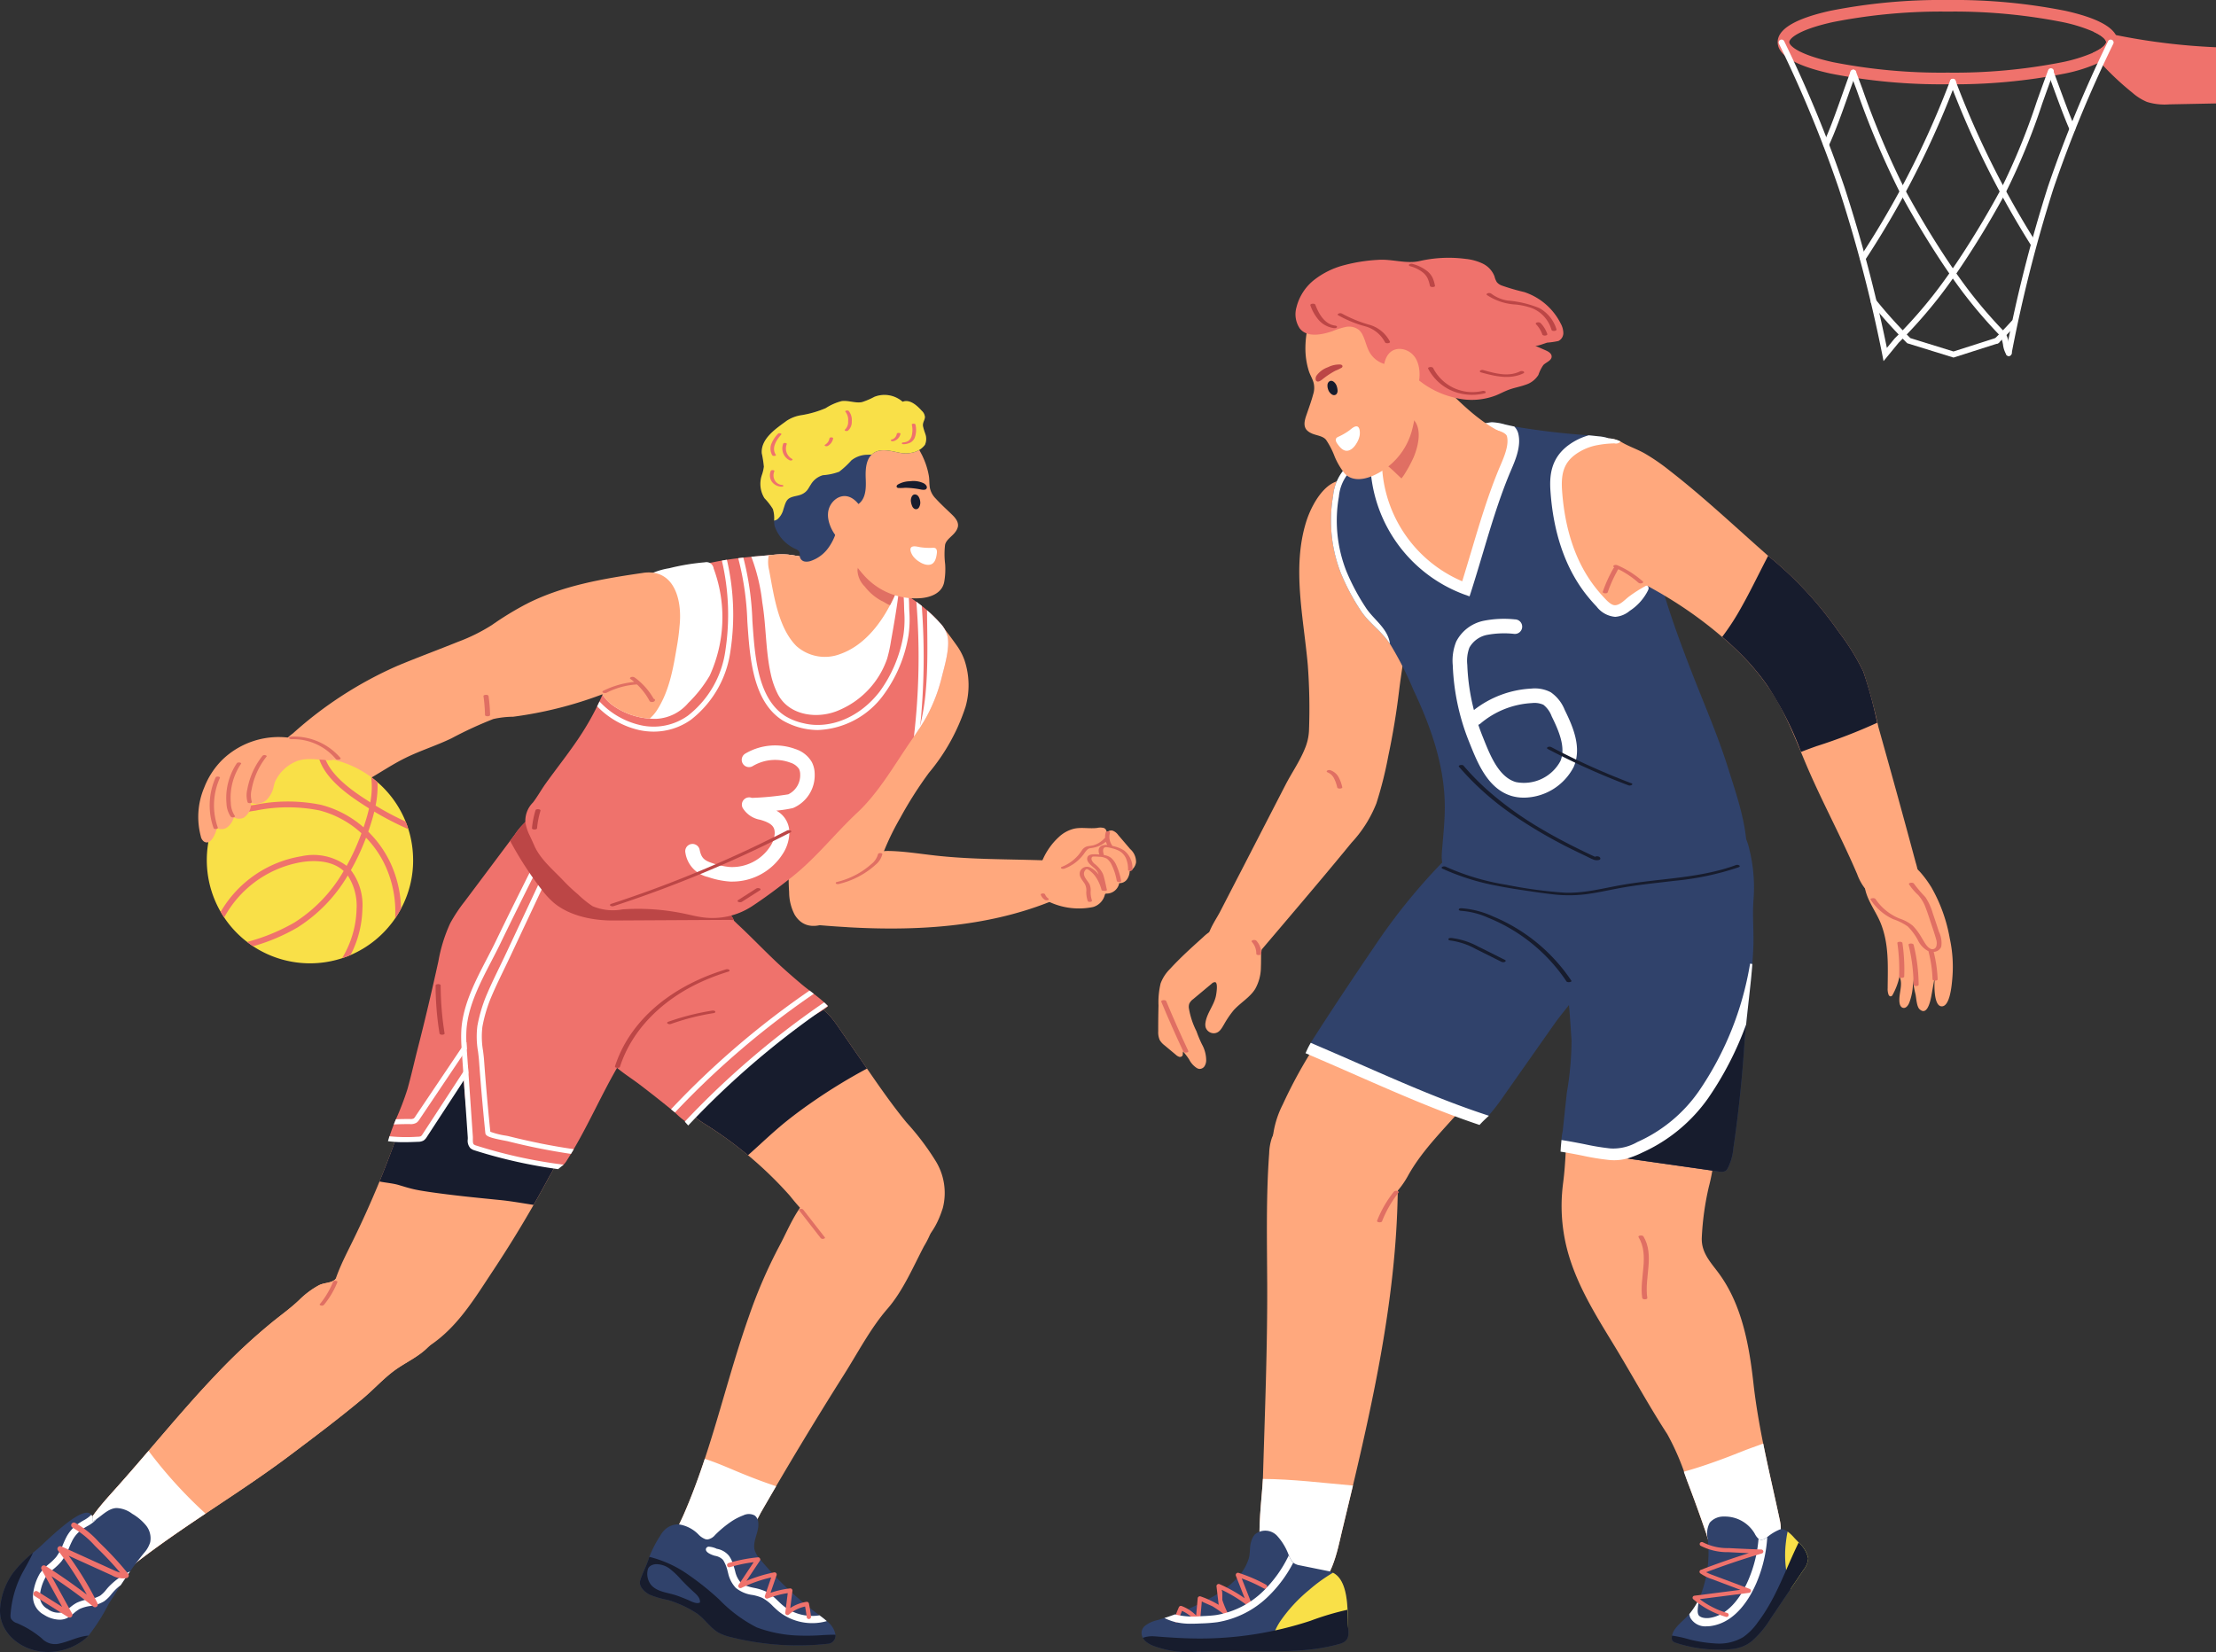 <svg id="グループ_319" data-name="グループ 319" xmlns="http://www.w3.org/2000/svg" xmlns:xlink="http://www.w3.org/1999/xlink" width="290.731" height="216.773" viewBox="0 0 290.731 216.773">
  <rect x="0" y="0" width="290.731" height="216.773" fill="#333333" stroke="none"/>
  <defs>
    <clipPath id="clip-path">
      <rect id="長方形_663" data-name="長方形 663" width="290.731" height="216.774" fill="none"/>
    </clipPath>
  </defs>
  <g id="グループ_318" data-name="グループ 318" transform="translate(0 0)" clip-path="url(#clip-path)">
    <path id="パス_21166" data-name="パス 21166" d="M66.244,39.711a7.774,7.774,0,0,0-.969-1.921c-.218-.317-2.876-4.063-3.147-3.723.11-.139-.041-.269-.187-.309A4.424,4.424,0,0,0,59,34.038a6.755,6.755,0,0,0-2.286,1.816A47.892,47.892,0,0,0,53.1,40.74a73.74,73.74,0,0,0-5.913,10.773c-2.694,6.009-4.418,11.859-3.987,18.511a6.459,6.459,0,0,0,.724,2.97c2.245,3.7,7.3-.485,8.945-2.639.4-.521.856-1.048,1.214-1.583a7.218,7.218,0,0,0,.744-1.888,34.5,34.5,0,0,1,2.943-6.575,51.925,51.925,0,0,1,3.771-5.93A25.967,25.967,0,0,0,66.349,45.7a10.326,10.326,0,0,0-.106-5.987" transform="translate(60.331 47.026)" fill="#ffa87d"/>
    <path id="パス_21167" data-name="パス 21167" d="M50.129,56.553c9,.518,18.129,0,26.467-3.289a5.106,5.106,0,0,0,2.185-1.36,2.638,2.638,0,0,0-.676-3.692,4.163,4.163,0,0,0-2.037-.427c-4.766-.17-9.552-.1-14.294-.624-2.034-.223-4.059-.559-6.1-.609-3.452-.086-6.844,2.272-9.405,4.387a10.567,10.567,0,0,0-2.243,2.382c-1.106,1.729.343,2.78,1.986,2.926,1.367.122,2.744.225,4.121.3" transform="translate(61.032 65.11)" fill="#ffa87d"/>
    <path id="パス_21168" data-name="パス 21168" d="M56.9,53.437c.029.127.062.254.1.379a1.784,1.784,0,0,0,.353.691,2.126,2.126,0,0,0,.84.489,9.2,9.2,0,0,0,5.8.7,2.229,2.229,0,0,0,1.545-1.593.288.288,0,0,1,.086-.142.279.279,0,0,1,.166-.026,1.689,1.689,0,0,0,1.641-1.374,1.181,1.181,0,0,0,1.007-.48A1.988,1.988,0,0,0,68.8,51a1.573,1.573,0,0,0,.837-1.163,2.239,2.239,0,0,0-.772-1.751q-.784-.921-1.571-1.84a1.556,1.556,0,0,0-.732-.571.8.8,0,0,0-.873.374c.2-.225.01-.609-.269-.72a1.829,1.829,0,0,0-.89-.01c-1,.122-2.022-.113-3,.094a4.463,4.463,0,0,0-2.053,1.127c-1.787,1.638-3.128,4.426-2.579,6.894" transform="translate(79.409 63.32)" fill="#ffa87d"/>
    <path id="パス_21169" data-name="パス 21169" d="M51.255,46.814a2.51,2.51,0,0,1-.909,1.324,10.048,10.048,0,0,1-1.377,1.024,10.55,10.55,0,0,1-3.126,1.3c-.1.024-.18.108-.1.2s.285.079.391.053a11,11,0,0,0,3.377-1.432,10.452,10.452,0,0,0,1.439-1.1,2.592,2.592,0,0,0,.876-1.372c.036-.18-.53-.211-.571,0" transform="translate(63.936 65.273)" fill="#e06f63"/>
    <path id="パス_21170" data-name="パス 21170" d="M66.28,47.964a4.332,4.332,0,0,0-1.413-.554c-.034-.007-.067-.014-.1-.024a.073.073,0,0,0-.014-.046,1.948,1.948,0,0,1-.293-1.679c.036-.115-.106-.168-.2-.18s-.317-.012-.35.1a2.136,2.136,0,0,0-.086.748.169.169,0,0,0-.058.036,3.144,3.144,0,0,1-1.485.94c-.281.079-.573.077-.852.156a1.205,1.205,0,0,0-.628.47,5.517,5.517,0,0,1-2.639,2.195c-.1.026-.182.106-.1.2s.288.082.391.053a5.541,5.541,0,0,0,2.72-2.132c.216-.278.365-.513.736-.564a4.279,4.279,0,0,0,.88-.194,3.622,3.622,0,0,0,1.13-.645,2.232,2.232,0,0,0,.185.417,1.508,1.508,0,0,0-.645.065.705.705,0,0,0-.468.48,1.312,1.312,0,0,0,.079.71,6.406,6.406,0,0,0-.8-.029c-.3.01-.7.091-.782.434-.161.65.691,1.137,1.067,1.521a1.876,1.876,0,0,1,.427.72,3.051,3.051,0,0,0-1.06-.916.98.98,0,0,0-1.386.494c-.209.65.312,1.142.626,1.641a1.809,1.809,0,0,1,.187,1.065,3.832,3.832,0,0,0,.194,1.175c.055.178.621.144.552-.077a3.594,3.594,0,0,1-.173-1.137,2,2,0,0,0-.139-.986c-.276-.525-1.039-1.144-.607-1.8.084-.125.189-.23.343-.17a1.638,1.638,0,0,1,.41.281,3.549,3.549,0,0,1,.648.705,5.458,5.458,0,0,1,.775,1.72c.022.084.161.122.3.113.18.046.437-.007.408-.127-.168-.691-.29-1.418-.525-2.092A3.822,3.822,0,0,0,62.389,49.7c-.185-.182-.425-.473-.333-.753.062-.189.237-.168.4-.163.19,0,.379.012.566.031a2.132,2.132,0,0,1,1.034.249,2.154,2.154,0,0,1,.6.758,8.034,8.034,0,0,1,.7,2.159c.046.211.609.178.571,0a8.59,8.59,0,0,0-.681-2.171,2.66,2.66,0,0,0-.657-.868,1.954,1.954,0,0,0-.931-.35.12.12,0,0,0,0-.058c-.132-.381-.225-1.031.367-.981a4.752,4.752,0,0,1,.708.146,4.313,4.313,0,0,1,.768.259A2.1,2.1,0,0,1,66.551,49a3.517,3.517,0,0,1,.278,1.514c0,.2.568.2.571,0a2.889,2.889,0,0,0-1.12-2.552" transform="translate(81.164 63.609)" fill="#e06f63"/>
    <path id="パス_21171" data-name="パス 21171" d="M57.94,49.552a1.336,1.336,0,0,1-.259-.235,1.273,1.273,0,0,1-.2-.336c-.019-.046-.094-.074-.132-.086a.491.491,0,0,0-.221-.014c-.086.014-.247.06-.2.178a1.4,1.4,0,0,0,.513.64.374.374,0,0,0,.17.067.524.524,0,0,0,.221-.014c.046-.014.113-.038.132-.086a.09.09,0,0,0-.029-.113" transform="translate(79.619 68.361)" fill="#e06f63"/>
    <path id="パス_21172" data-name="パス 21172" d="M63.1,65.978c-.64-.9-1.269-1.818-1.9-2.73q-1.7-2.465-3.4-4.927c-.825-1.2-1.8-2.7-3.255-3.226a3.758,3.758,0,0,0-1.962.019,26.149,26.149,0,0,0-6.951,2.008,17.344,17.344,0,0,0-4.167,3.07,13.114,13.114,0,0,0-3.7,5.63c-.732,2.579.242,3.545,2.37,4.879a50.9,50.9,0,0,1,10.991,9.3,31.062,31.062,0,0,0,4.761,4.845c1.665,1.2,3.377,1.175,5.162,1.895,1.993.806,3.26,1.612,5.476.638,2.564-1.127,3.855-3.154,4.682-5.769a7.98,7.98,0,0,0-.919-6.117,33.94,33.94,0,0,0-3.826-5.066C65.285,69,64.179,67.5,63.1,65.978" transform="translate(52.491 76.886)" fill="#ffa87d"/>
    <path id="パス_21173" data-name="パス 21173" d="M47.365,73.139c1.1-1,2.2-2.008,3.368-2.941s2.389-1.823,3.624-2.672a72.687,72.687,0,0,1,6.9-4.2l-.058-.082q-1.7-2.465-3.4-4.927c-.825-1.2-1.8-2.7-3.255-3.226a3.767,3.767,0,0,0-1.965.019,26.133,26.133,0,0,0-6.949,2.008,17.344,17.344,0,0,0-4.167,3.07,13.114,13.114,0,0,0-3.7,5.63c-.732,2.579.242,3.545,2.368,4.879A50.741,50.741,0,0,1,45.643,74.7c.578-.513,1.151-1.036,1.722-1.557" transform="translate(52.493 76.886)" fill="#171c2d"/>
    <path id="パス_21174" data-name="パス 21174" d="M63.486,63.567a8.581,8.581,0,0,0-2.667.861,9.715,9.715,0,0,0-2.264,1.653,3,3,0,0,1-1.857.928c-3.09.9-4.574,5.1-5.939,7.621a64.964,64.964,0,0,0-4.025,9.285c-2.284,6.455-3.886,13.123-6.093,19.6-.748,2.195-1.564,4.368-2.5,6.491-.688,1.571-1.4,2.523-1.3,4.351a2.735,2.735,0,0,0,.427,1.586,2.172,2.172,0,0,0,1.039.65,6.482,6.482,0,0,0,6.088-1.581,19.575,19.575,0,0,0,3.864-5.284q5.3-9.218,10.979-18.209c1.792-2.835,3.464-6.052,5.666-8.583,2.032-2.334,3.358-5.467,4.8-8.22a11.353,11.353,0,0,0,1.61-4.663,6.649,6.649,0,0,0-5.28-6.419,7.3,7.3,0,0,0-2.552-.07" transform="translate(51.525 88.799)" fill="#ffa87d"/>
    <path id="パス_21175" data-name="パス 21175" d="M49.45,83.107c-1.607-.554-3.176-1.178-4.742-1.84-1.24-.525-2.487-1.048-3.768-1.466-.1.3-.2.6-.3.895-.746,2.195-1.564,4.368-2.495,6.493-.688,1.569-1.4,2.523-1.3,4.349a2.748,2.748,0,0,0,.427,1.586,2.177,2.177,0,0,0,1.041.652A6.49,6.49,0,0,0,44.4,92.2a19.688,19.688,0,0,0,3.864-5.287c.674-1.173,1.353-2.339,2.034-3.507l-.852-.3" transform="translate(51.526 111.619)" fill="#fff"/>
    <path id="パス_21176" data-name="パス 21176" d="M64.913,62.81a1.318,1.318,0,0,1-.331.3,8.528,8.528,0,0,1-1.125.7l0,0c-.331.18-.664.355-.962.549q-1.123.723-2.228,1.473-2.213,1.5-4.33,3.142a54.765,54.765,0,0,0-7.786,7.29c-.386.446-.772,1.53-1.312,1.773a.741.741,0,0,1-.655-.11,9.445,9.445,0,0,1-1.338-1.149l-.036-.031-.482-.391q-2.019-1.644-4.085-3.219c-1.036-.792-2.188-1.5-3.169-2.363-.873-.765-1.914-1.245-2.763-2.056a10.579,10.579,0,0,1-1.979-2.778,9.1,9.1,0,0,1-.983-2.61,7.264,7.264,0,0,1,1.065-4.944A14.713,14.713,0,0,1,35.9,54.609,21.749,21.749,0,0,1,47.29,49.576c.993-.094,2.332-.269,3.174.288A21.037,21.037,0,0,1,53,52.021c1.646,1.521,3.193,3.142,4.814,4.687.067.065.134.13.2.192,1.1,1.043,2.248,2.041,3.406,3.02.348.293.712.576,1.082.859.185.142.372.283.556.427.468.362.931.729,1.358,1.12q.255.23.489.475Z" transform="translate(43.712 69.2)" fill="#ef726c"/>
    <path id="パス_21177" data-name="パス 21177" d="M55.743,54.832a112.136,112.136,0,0,0-18.237,15.6l-.053.058c.156.161.3.331.451.5A111.294,111.294,0,0,1,54.781,56.314l0,0c.48-.341.962-.674,1.446-1.005-.156-.163-.317-.321-.487-.475" transform="translate(52.386 76.694)" fill="#fff"/>
    <path id="パス_21178" data-name="パス 21178" d="M55.435,54.614a111.373,111.373,0,0,0-18.216,15.57l-.036-.029c-.161-.132-.319-.264-.482-.393A111.888,111.888,0,0,1,54.878,54.187c.185.144.372.283.556.427" transform="translate(51.334 75.791)" fill="#fff"/>
    <path id="パス_21179" data-name="パス 21179" d="M47.106,69.879q-1.421-1.821-2.84-3.641a.377.377,0,0,0-.353-.1c-.055.01-.278.077-.2.18q1.418,1.821,2.838,3.641a.38.38,0,0,0,.355.1c.053-.01.276-.079.2-.18" transform="translate(61.119 92.494)" fill="#e06f63"/>
    <path id="パス_21180" data-name="パス 21180" d="M60.664,98.7a1.1,1.1,0,0,1-.82,1.127,36.215,36.215,0,0,1-12.8-.823,7.385,7.385,0,0,1-1.509-.5c-1.331-.652-2.034-2.027-3.265-2.771a14.55,14.55,0,0,0-3.555-1.617,13.3,13.3,0,0,1-2.389-.688c-.664-.324-1.53-1.087-1.286-1.893.3-1.01.868-1.979,1.166-3.015a15.053,15.053,0,0,1,1.482-2.878,2.728,2.728,0,0,1,.461-.633,2.512,2.512,0,0,1,1.969-.823,4.521,4.521,0,0,1,2.6,1.36,2.461,2.461,0,0,0,.856.571.87.87,0,0,0,.343.038,1.659,1.659,0,0,0,.955-.588,14.563,14.563,0,0,1,2.2-1.813A7.658,7.658,0,0,1,48.565,83a1.631,1.631,0,0,1,1.5.017,1.257,1.257,0,0,1,.453.828c.206,1.257-.8,2.523-.453,3.749a3.406,3.406,0,0,0,.734,1.2,44.02,44.02,0,0,0,7.242,6.932c.151.115.331.247.528.391.3.223.638.48.95.76A2.839,2.839,0,0,1,60.664,98.7" transform="translate(48.953 115.84)" fill="#30426b"/>
    <path id="パス_21181" data-name="パス 21181" d="M59.031,95.428a28.2,28.2,0,0,1-3.152.067,17.227,17.227,0,0,1-5.567-1.079A18.623,18.623,0,0,1,45.4,90.758a36.181,36.181,0,0,0-4.639-3.648,15.238,15.238,0,0,0-4.526-1.945.722.722,0,0,0-.026.077c-.3,1.039-.861,2.005-1.168,3.018-.242.806.624,1.566,1.288,1.89a13.056,13.056,0,0,0,2.389.688,14.467,14.467,0,0,1,3.555,1.619c1.228.741,1.933,2.116,3.265,2.77a7.378,7.378,0,0,0,1.509.5,36.16,36.16,0,0,0,12.8.823,1.1,1.1,0,0,0,.82-1.127l0-.038c-.547-.01-1.094.017-1.631.043" transform="translate(48.952 119.119)" fill="#171c2d"/>
    <path id="パス_21182" data-name="パス 21182" d="M53.518,93.622a5.794,5.794,0,0,1-1.135.072,5.2,5.2,0,0,1-.58-.043,6.114,6.114,0,0,1-1.8-.511,5.718,5.718,0,0,1-.895-.513c-.13-.089-.257-.185-.379-.288-.223-.185-.434-.384-.655-.6-.206-.194-.413-.4-.636-.583a4.72,4.72,0,0,0-.9-.626c-.034-.017-.065-.034-.1-.048a6.846,6.846,0,0,0-1.511-.461,7.792,7.792,0,0,1-1.039-.278,2.06,2.06,0,0,1-.7-.415l-.058-.06a3.366,3.366,0,0,1-.679-1.418l-.067-.242c-.041-.146-.082-.293-.125-.441-.055-.185-.113-.367-.185-.547a3.872,3.872,0,0,0-.36-.7,1.524,1.524,0,0,0-.125-.168,2.631,2.631,0,0,0-1.547-.859,2.829,2.829,0,0,0-1.094-.281.408.408,0,0,0-.314.228c-.209.53.828.88,1.161.971a1.9,1.9,0,0,1,1.005.482.938.938,0,0,1,.118.151,4.859,4.859,0,0,1,.547,1.415l.067.249a4.018,4.018,0,0,0,1,1.912,4.33,4.33,0,0,0,2.188.931,5.938,5.938,0,0,1,1.3.389,5.665,5.665,0,0,1,1.389,1.089c.223.213.456.434.7.64a7.011,7.011,0,0,0,4.457,1.578,6.7,6.7,0,0,0,1.9-.269c-.314-.281-.652-.535-.952-.758" transform="translate(54.002 118.335)" fill="#fff"/>
    <path id="パス_21183" data-name="パス 21183" d="M35.518,86.15a.907.907,0,0,1,.245-.312,1.439,1.439,0,0,1,.818-.271,2.977,2.977,0,0,1,1.847.648A11.162,11.162,0,0,1,39.865,87.6c.54.571,1.1,1.123,1.686,1.648.4.362.852.813.772,1.348-.461.257-1.223-.2-1.65-.377-.583-.233-1.163-.48-1.768-.655-1.053-.3-2.264-.434-2.982-1.267a2.319,2.319,0,0,1-.405-2.144" transform="translate(49.506 119.68)" fill="#30426b"/>
    <path id="パス_21184" data-name="パス 21184" d="M50.5,93.29a.285.285,0,0,1-.283-.254c-.055-.463-.125-.928-.209-1.389A4.708,4.708,0,0,0,47.879,92.7a.286.286,0,0,1-.47-.252l.321-2.559a11.81,11.81,0,0,0-2.619.7.282.282,0,0,1-.3-.058.286.286,0,0,1-.074-.3l.825-2.4a18.052,18.052,0,0,0-3.908,1.374.286.286,0,0,1-.365-.415l1.972-2.962a19.253,19.253,0,0,0-3.126.657.288.288,0,0,1-.357-.192.284.284,0,0,1,.194-.355,20.285,20.285,0,0,1,3.84-.748.287.287,0,0,1,.264.444l-1.758,2.641a18.75,18.75,0,0,1,3.622-1.108.282.282,0,0,1,.271.091.288.288,0,0,1,.055.283l-.792,2.305a12.238,12.238,0,0,1,2.555-.576.283.283,0,0,1,.317.319l-.283,2.255a5.3,5.3,0,0,1,2.128-.813.292.292,0,0,1,.324.228c.11.564.2,1.139.269,1.71a.288.288,0,0,1-.252.317l-.034,0" transform="translate(55.618 119.156)" fill="#ef726c"/>
    <path id="パス_21185" data-name="パス 21185" d="M49.617,67.617a24.416,24.416,0,0,1-2.866,7.246q-.989,1.849-2.034,3.672Q42.2,82.93,39.408,87.145c-2.4,3.615-4.656,7.431-8.326,9.859a15.04,15.04,0,0,1-3.941,2.037c-2.293.672-4.078-.166-6.04-1.245-2.308-1.267-3.253-4.212-2.972-6.832s1.538-5.013,2.7-7.374Q22.8,79.6,24.5,75.466q1.86-4.526,3.377-9.187c1.866-5.733,5.824-9.77,12.2-9.365.578.036,1.163.1,1.741.192A9.83,9.83,0,0,1,48,60.205a9.218,9.218,0,0,1,1.617,7.412" transform="translate(25.29 79.567)" fill="#ffa87d"/>
    <path id="パス_21186" data-name="パス 21186" d="M45.877,67.617a24.416,24.416,0,0,1-2.866,7.246q-.989,1.849-2.034,3.672c-1.494-.228-2.982-.5-4.478-.645-3.147-.314-6.2-.612-9.331-1.072-.657-.1-1.312-.2-1.96-.35s-1.264-.345-1.893-.533c-.763-.23-1.689-.3-2.559-.47q1.86-4.526,3.377-9.187c1.866-5.733,5.824-9.77,12.2-9.365.578.036,1.163.1,1.741.192a9.83,9.83,0,0,1,6.181,3.1,9.218,9.218,0,0,1,1.617,7.412" transform="translate(29.03 79.567)" fill="#171c2d"/>
    <path id="パス_21187" data-name="パス 21187" d="M39.512,70.623a12.256,12.256,0,0,0-1.233,1.264c-.578.686-1.523.5-2.317.926a11.475,11.475,0,0,0-2.5,1.871c-1.077,1.039-2.281,1.9-3.459,2.85a77.714,77.714,0,0,0-7.34,6.822C17.957,89.27,13.716,94.6,9.17,99.664c-2.36,2.627-4.951,5.534-5,9.065a2.445,2.445,0,0,0,.365,1.494,2.481,2.481,0,0,0,1.386.808,5.5,5.5,0,0,0,2.293.192,8.828,8.828,0,0,0,3.9-2.1c6.46-5,13.5-9.067,20.032-13.977,3.248-2.442,6.5-4.886,9.619-7.491,1.377-1.149,2.653-2.564,4.075-3.624,1.533-1.142,3.248-1.823,4.6-3.243a6.705,6.705,0,0,0,2.032-5.4,7.992,7.992,0,0,0-3.327-4.841,8.44,8.44,0,0,0-4.373-1.993,7.246,7.246,0,0,0-5.263,2.072" transform="translate(5.834 95.857)" fill="#ffa87d"/>
    <path id="パス_21188" data-name="パス 21188" d="M39.512,70.623a12.256,12.256,0,0,0-1.233,1.264c-.578.686-1.523.5-2.317.926a11.475,11.475,0,0,0-2.5,1.871c-1.077,1.039-2.281,1.9-3.459,2.85a77.714,77.714,0,0,0-7.34,6.822C17.957,89.27,13.716,94.6,9.17,99.664c-2.36,2.627-4.951,5.534-5,9.065a2.445,2.445,0,0,0,.365,1.494,2.481,2.481,0,0,0,1.386.808,5.5,5.5,0,0,0,2.293.192,8.828,8.828,0,0,0,3.9-2.1c6.46-5,13.5-9.067,20.032-13.977,3.248-2.442,6.5-4.886,9.619-7.491,1.377-1.149,2.653-2.564,4.075-3.624,1.533-1.142,3.248-1.823,4.6-3.243a6.705,6.705,0,0,0,2.032-5.4,7.992,7.992,0,0,0-3.327-4.841,8.44,8.44,0,0,0-4.373-1.993,7.246,7.246,0,0,0-5.263,2.072" transform="translate(5.834 95.857)" fill="#ffa87d"/>
    <path id="パス_21189" data-name="パス 21189" d="M13.658,79.367c-1.48,1.727-2.967,3.452-4.488,5.143-2.358,2.629-4.951,5.534-5,9.065a2.437,2.437,0,0,0,.365,1.494,2.489,2.489,0,0,0,1.386.808,5.541,5.541,0,0,0,2.293.194,8.844,8.844,0,0,0,3.9-2.1c2.922-2.262,5.961-4.332,9.019-6.376a59.075,59.075,0,0,1-7.474-8.225" transform="translate(5.834 111.011)" fill="#fff"/>
    <path id="パス_21190" data-name="パス 21190" d="M66.575,62.587A5.747,5.747,0,0,1,65.1,64.327c-.619.537-1.264,1.041-1.921,1.528-.545.4-1.1.789-1.653,1.175l0,0A44.361,44.361,0,0,0,56.939,70.5a27.929,27.929,0,0,0-4.869,6.018q-.446.712-.868,1.446l0,0c-2.008,3.483-3.663,7.223-5.68,10.662-.122.206-.245.413-.369.619-.175.288-.35.573-.533.856a2.809,2.809,0,0,1-.434.568.883.883,0,0,1-.151.118.678.678,0,0,1-.074.05,1.67,1.67,0,0,1-1,.142c-.115-.012-.225-.029-.336-.046q-2.972-.464-5.9-1.183-1.443-.353-2.866-.77c-.844-.247-1.574-.276-1.756-1.245-.391-2.108-.686-4.243-.888-6.383l0-.034q-.076-.846-.132-1.7v0c-.014-.209-.029-.415-.041-.624A16.535,16.535,0,0,0,29.85,81c-.425.7-.866,1.382-1.322,2.061-.909,1.353-1.866,2.67-2.842,3.972a.611.611,0,0,1-.616.329,19.924,19.924,0,0,1-2.881-.1c-.3-.031-.607-.07-.907-.118h-.007l.058-.166.007-.022.245-.7c.1-.283.209-.566.319-.849.089-.225.182-.453.276-.681a36.389,36.389,0,0,0,1.516-3.96c.494-1.734.892-3.55,1.343-5.311.983-3.812,1.876-7.645,2.723-11.49A20.252,20.252,0,0,1,29.306,59a20.437,20.437,0,0,1,1.909-2.878q2.979-3.969,5.949-7.94l.614-.818a9.193,9.193,0,0,1,2.24-2.346,4.766,4.766,0,0,1,1.317-.58c.321.237.648.468.957.715,1.233.981,2.255,2.2,3.43,3.248a24.97,24.97,0,0,0,9.1,4.721c2.111.679,4.258,1.235,6.39,1.845q1.623.461,3.231.967l.05.05a15.184,15.184,0,0,1,1.818,2.214,1.52,1.52,0,0,1,.187.389c.012.031.022.062.031.094v0a11.821,11.821,0,0,1,.086,1.713c.1.828.369,1.355-.038,2.2" transform="translate(29.758 62.15)" fill="#ef726c"/>
    <path id="パス_21191" data-name="パス 21191" d="M26.881,83.941c-.13-.113-.125-.408-.125-.669,0-.106,0-.218,0-.321l-.576-8.343L26.1,73.5l-.115-1.648-.029-.427v0c-.019-.293-.038-.585-.05-.88a15.59,15.59,0,0,1,.01-1.641c.211-3.111,1.775-6.126,3.289-9.043.417-.8.808-1.554,1.173-2.31,1.54-3.193,3.14-6.409,4.718-9.559-.142-.216-.283-.432-.422-.648-1.634,3.265-3.3,6.6-4.9,9.916-.36.748-.748,1.5-1.161,2.291-1.547,2.979-3.145,6.059-3.365,9.309a18.737,18.737,0,0,0,.026,2.38c.014.223.029.444.046.66l.029.427.144,2.1.077,1.1L26.087,83a2.433,2.433,0,0,1,0,.266,1.458,1.458,0,0,0,.35,1.178,1.647,1.647,0,0,0,.607.3,64.627,64.627,0,0,0,10.9,2.442c.233-.2.48-.384.71-.585a63.946,63.946,0,0,1-11.408-2.495,1.052,1.052,0,0,1-.367-.166" transform="translate(35.282 66.223)" fill="#fff"/>
    <path id="パス_21192" data-name="パス 21192" d="M31.7,58.251l-.607.926L25.76,67.349a.876.876,0,0,1-.218.261.892.892,0,0,1-.386.067,21.935,21.935,0,0,1-3.737-.055c-.072.213-.137.429-.2.645a15.447,15.447,0,0,0,2.118.13c.64,0,1.264-.026,1.847-.05a1.442,1.442,0,0,0,.708-.168,1.426,1.426,0,0,0,.427-.465l4.855-7.434.6-.926Z" transform="translate(29.679 81.476)" fill="#fff"/>
    <path id="パス_21193" data-name="パス 21193" d="M34.255,82.83c-1.324-.266-2.658-.571-3.965-.9-.058-.017-.187-.041-.365-.074a9.994,9.994,0,0,1-2.06-.518c-.317-3.092-.592-6.227-.816-9.326-.026-.413-.082-.837-.137-1.286a10.777,10.777,0,0,1-.086-3.159,19.029,19.029,0,0,1,.993-3.5c.559-1.374,1.223-2.744,1.864-4.068.283-.588.566-1.173.842-1.761l4.507-9.6c-.151-.2-.3-.41-.446-.616l-4.666,9.94c-.273.583-.556,1.166-.837,1.749-.648,1.336-1.314,2.715-1.883,4.107a20.021,20.021,0,0,0-1.031,3.627,11.3,11.3,0,0,0,.082,3.365c.055.441.106.861.134,1.255.228,3.138.506,6.313.825,9.446.043.415.576.621,2.591,1.005.158.031.276.053.324.065,1.322.333,2.667.64,4,.909,1.427.288,2.871.54,4.32.756.127-.206.249-.413.372-.619-1.53-.221-3.054-.487-4.56-.792" transform="translate(36.464 67.163)" fill="#fff"/>
    <path id="パス_21194" data-name="パス 21194" d="M31.117,57.941v0l-.609.9L24.9,67.193a1.421,1.421,0,0,1-.365.408,1.449,1.449,0,0,1-.868.192q-1.061-.007-2.125.048c.089-.228.182-.453.276-.681q.928-.04,1.854-.034a.921.921,0,0,0,.485-.074.867.867,0,0,0,.189-.23l6.1-9.062.518-.772.113.077c.012.293.031.585.05.878" transform="translate(30.124 79.706)" fill="#fff"/>
    <path id="パス_21195" data-name="パス 21195" d="M19.258,70.172A11.379,11.379,0,0,1,17.5,73.139c-.082.1.144.17.2.177a.378.378,0,0,0,.353-.1,11.34,11.34,0,0,0,1.758-2.967c.084-.206-.48-.254-.552-.077" transform="translate(24.452 97.997)" fill="#e06f63"/>
    <path id="パス_21196" data-name="パス 21196" d="M19.715,86.949a3.708,3.708,0,0,1-.816,1.437c-.648.792-1.255,1.6-1.833,2.423-.417.592-.823,1.195-1.221,1.8-.545.828-1.077,1.665-1.61,2.507a24.7,24.7,0,0,1-2.622,4.121,5.717,5.717,0,0,1-.818.71,7.737,7.737,0,0,1-5.459,1.382c-2.955-.4-5.613-2.72-5.313-5.843A9.131,9.131,0,0,1,1.727,91a15.362,15.362,0,0,1,2.6-2.634l.595-.5c.9-.746,5.608-5.6,6.908-4.634a.844.844,0,0,1,.149.144.939.939,0,0,1,.166.885,4.3,4.3,0,0,0,.554-.341c.832-.583,1.569-1.365,2.562-1.425a3.611,3.611,0,0,1,2.082.751,6.757,6.757,0,0,1,1.789,1.5,2.686,2.686,0,0,1,.58,2.2" transform="translate(0 115.384)" fill="#30426b"/>
    <path id="パス_21197" data-name="パス 21197" d="M14.555,90.293c-.417.592-.823,1.195-1.221,1.8a6.331,6.331,0,0,0-.931.84c-.1.108-.192.221-.285.331a4.606,4.606,0,0,1-.988.964,4.668,4.668,0,0,1-1.825.607,4.789,4.789,0,0,0-1.353.384,4.66,4.66,0,0,0-.775.564A7.145,7.145,0,0,1,6.5,96.3a2.2,2.2,0,0,1-1.2.331,3.923,3.923,0,0,1-2.044-.648A2.7,2.7,0,0,1,1.82,93.4a6.759,6.759,0,0,1,.909-2.852A6.639,6.639,0,0,1,3.935,89.3a7.352,7.352,0,0,0,.916-.89,7.235,7.235,0,0,0,.916-1.682c.11-.259.228-.525.355-.784a4.941,4.941,0,0,1,1.859-2.056c.154-.1.314-.2.473-.288a4.159,4.159,0,0,0,1.015-.739.94.94,0,0,1,.166.885,4.564,4.564,0,0,0,.554-.338,4.661,4.661,0,0,1-1.279.967c-.154.091-.3.178-.434.264a4.06,4.06,0,0,0-1.545,1.7c-.118.242-.233.5-.341.748a8.029,8.029,0,0,1-1.039,1.885,7.811,7.811,0,0,1-1.029,1.005A6.03,6.03,0,0,0,3.47,91.058a6.073,6.073,0,0,0-.76,2.483A1.9,1.9,0,0,0,3.746,95.23a2.28,2.28,0,0,0,2.264.317,6.444,6.444,0,0,0,.588-.453,5.314,5.314,0,0,1,.935-.672,5.462,5.462,0,0,1,1.6-.473,3.981,3.981,0,0,0,1.494-.47,3.958,3.958,0,0,0,.8-.794c.1-.12.2-.24.307-.355a9.623,9.623,0,0,1,2.818-2.036" transform="translate(2.512 115.899)" fill="#fff"/>
    <path id="パス_21198" data-name="パス 21198" d="M11.612,95.812a5.83,5.83,0,0,1-.816.71A7.743,7.743,0,0,1,5.337,97.9c-2.958-.4-5.613-2.72-5.313-5.843a9.128,9.128,0,0,1,1.7-4.486,15.463,15.463,0,0,1,2.6-2.634c-.055.142-.12.278-.187.415-.345.705-.734,1.389-1.118,2.075a13.782,13.782,0,0,0-1.634,5.591,1.241,1.241,0,0,0,.058.564,1.362,1.362,0,0,0,.8.6A12.693,12.693,0,0,1,5.509,96.2a2.377,2.377,0,0,0,2.312.65c1.015-.216,1.967-.681,2.979-.914a5.5,5.5,0,0,1,.811-.127" transform="translate(0 118.807)" fill="#171c2d"/>
    <path id="パス_21199" data-name="パス 21199" d="M6.579,95.758a.377.377,0,0,1-.192-.055L2,92.937a.359.359,0,0,1,.381-.609l3.217,2.025-2.706-4.92A.358.358,0,0,1,2.957,89a.362.362,0,0,1,.439-.043c1.861,1.175,3.687,2.447,5.44,3.788a46.117,46.117,0,0,0-3.78-5.788.359.359,0,0,1,.434-.545l6.915,3.142a5.076,5.076,0,0,0,.8.3c-.89-1.053-1.837-2.07-2.821-3.03-.168-.163-.338-.336-.511-.509a11.62,11.62,0,0,0-2.886-2.346.361.361,0,0,1-.168-.482.358.358,0,0,1,.482-.166,12.284,12.284,0,0,1,3.08,2.485c.173.173.341.341.506.5A44.191,44.191,0,0,1,14.258,90a.359.359,0,0,1-.187.576,2.921,2.921,0,0,1-1.962-.369L6.455,87.639a42.969,42.969,0,0,1,3.783,6.244.359.359,0,0,1-.547.439c-1.758-1.406-3.6-2.744-5.486-3.987L6.9,95.226a.358.358,0,0,1-.07.434.363.363,0,0,1-.247.1" transform="translate(2.555 116.496)" fill="#ef726c"/>
    <path id="パス_21200" data-name="パス 21200" d="M57.231,58.582l-.074,0h0c-.271-.014-.485-.029-.58-.029l-4.994.026-6.287.034-3.86.022c-2.624.014-5.683-.573-7.772-2.3a11.045,11.045,0,0,1-1.624-1.756l-.029-.038c-.142-.185-.285-.369-.427-.557-.228-.307-.453-.614-.674-.931l-.024-.036c-.149-.206-.293-.413-.434-.624a45.369,45.369,0,0,1-2.55-4.21l.614-.818a9.112,9.112,0,0,1,2.24-2.346,4.735,4.735,0,0,1,1.317-.58c.319.237.645.468.957.715,1.233.981,2.252,2.2,3.43,3.248a24.951,24.951,0,0,0,9.1,4.721c2.111.679,4.258,1.235,6.39,1.845q1.623.461,3.229.967l.053.05a15.168,15.168,0,0,1,1.816,2.214,1.53,1.53,0,0,1,.189.389" transform="translate(39.024 62.15)" fill="#bc4646"/>
    <path id="パス_21201" data-name="パス 21201" d="M48.631,53.105a.509.509,0,0,0-.456-.06c-5.025,1.54-9.784,4.38-12.7,8.861a16.112,16.112,0,0,0-1.833,3.836c-.084.254.576.3.643.089,1.583-4.905,5.5-8.628,10.048-10.857a28.341,28.341,0,0,1,4.176-1.636c.11-.034.221-.125.12-.233" transform="translate(47.048 74.158)" fill="#bc4646"/>
    <path id="パス_21202" data-name="パス 21202" d="M42.8,55.408c-.053-.127-.3-.137-.41-.12a32.244,32.244,0,0,0-5.743,1.456c-.106.036-.223.122-.12.233a.514.514,0,0,0,.458.06,31.481,31.481,0,0,1,5.582-1.42c.1-.014.288-.074.233-.209" transform="translate(51.041 77.322)" fill="#bc4646"/>
    <path id="パス_21203" data-name="パス 21203" d="M24.492,54.012c0-.235-.667-.237-.667,0a40.033,40.033,0,0,0,.513,6.289c.038.245.7.216.667,0a40.323,40.323,0,0,1-.513-6.289" transform="translate(33.324 75.299)" fill="#bc4646"/>
    <path id="パス_21204" data-name="パス 21204" d="M83.385,46.405a21.7,21.7,0,0,1-1.974,5.169c-.278.5-.576.986-.888,1.47l0,0q-.392.6-.8,1.2v0l0,0c-.106.154-.213.307-.319.461C77.2,57.881,75.15,61.546,72.313,64.2c-2.926,2.732-5.395,5.932-8.575,8.448C62.029,74,60.223,75.36,58.4,76.552a9.456,9.456,0,0,1-6.409,1.4c-.772-.1-1.528-.3-2.288-.458a29.483,29.483,0,0,0-8.2-.585,6.883,6.883,0,0,1-3.936-.415,13.648,13.648,0,0,1-1.919-1.552A23.308,23.308,0,0,1,33.8,73.211c-1.329-1.42-3.039-2.806-3.848-4.594-.2-.453-.408-.9-.614-1.353a6.077,6.077,0,0,1-.592-1.78,3.4,3.4,0,0,1,1-2.6c.595-.775,1.084-1.672,1.66-2.475,1.617-2.26,3.373-4.423,4.862-6.769q.572-.9,1.094-1.84.417-.752.8-1.53c.1-.211.206-.427.307-.643.137-.293.271-.588.4-.883a36.417,36.417,0,0,0,1.382-3.708c.47-1.511.648-3.111,1.113-4.61.393-1.259.979-2.593,1.5-3.816a5.96,5.96,0,0,1,2.711-2.375q.173-.1.345-.2A24.787,24.787,0,0,1,52.7,31.507l.35-.077c.489-.106.979-.2,1.473-.283.218-.041.439-.077.66-.108.494-.079.991-.146,1.487-.206.223-.029.449-.055.674-.079.343-.038.688-.077,1.036-.108.5-.05,1.007-.094,1.511-.134.1-.007.206-.017.309-.026a16.169,16.169,0,0,1,3.037-.125,30.533,30.533,0,0,1,3.4.638,42.655,42.655,0,0,1,8.242,2.574,31.438,31.438,0,0,1,2.876,1.48c.194.113.386.228.578.348.233.142.465.288.691.439l.014.01c.336.223.669.453,1,.693.24.175.477.353.71.54A18.455,18.455,0,0,1,83.114,39.3a3.9,3.9,0,0,1,1.048,1.9c.242,1.554-.4,3.692-.777,5.2" transform="translate(40.18 42.414)" fill="#ef726c"/>
    <path id="パス_21205" data-name="パス 21205" d="M47.034,45.6A17.02,17.02,0,0,1,44.2,49.22a5.878,5.878,0,0,1-4.056,2.075,8.034,8.034,0,0,1-.988-.019,9.465,9.465,0,0,1-4.925-1.787A5.7,5.7,0,0,1,33.138,48.4c-.065-.086-.127-.175-.182-.264A14.888,14.888,0,0,0,34.594,43a19.983,19.983,0,0,1,1.267-7.04,7.041,7.041,0,0,1,2.077-2.948A9.458,9.458,0,0,1,41.7,31.541a29.466,29.466,0,0,1,4.677-.777.95.95,0,0,1,1.154.811,18.42,18.42,0,0,1-.5,14.025" transform="translate(46.096 43.02)" fill="#fff"/>
    <path id="パス_21206" data-name="パス 21206" d="M54.009,36.926a3.913,3.913,0,0,0-1.046-1.9,17.709,17.709,0,0,0-1.672-1.638c.007,1.024.022,2.049.034,3.075.026,2.447.026,4.9-.185,7.34a28.722,28.722,0,0,1-.856,5.1c.343-.525.672-1.058.974-1.607a21.7,21.7,0,0,0,1.974-5.169c.379-1.509,1.022-3.644.777-5.2" transform="translate(70.333 46.693)" fill="#fff"/>
    <path id="パス_21207" data-name="パス 21207" d="M60.466,35.053c-.261,2.243-.657,4.474-1.053,6.7a18.244,18.244,0,0,1-.5,2.276,11.354,11.354,0,0,1-6.241,6.716c-2.735,1.243-6.568.825-8.084-2.053a10.773,10.773,0,0,1-.931-2.641c-.691-3.066-.6-6.289-1.118-9.405a24.413,24.413,0,0,0-1.389-5.86l-.06-.137c.5-.048,1.01-.094,1.514-.132.259-.022.521-.048.787-.072.185-.019.369-.036.556-.05a10.192,10.192,0,0,1,2-.031,30.637,30.637,0,0,1,3.4.638,42.632,42.632,0,0,1,8.24,2.574c.873.393,1.758.84,2.627,1.336l.014.007.235.137" transform="translate(57.472 42.413)" fill="#fff"/>
    <path id="パス_21208" data-name="パス 21208" d="M58.945,34.916a3.62,3.62,0,0,1-.158.451c-.228.537-.487,1.082-.77,1.622-1.434,2.737-3.569,5.349-6.493,6.4a5.62,5.62,0,0,1-5.8-1.034c-2.408-2.42-2.96-6.719-3.572-9.935a4.446,4.446,0,0,1-.046-1.977c.185-.019.369-.036.556-.05a10.2,10.2,0,0,1,2-.031,30.534,30.534,0,0,1,3.4.638,42.822,42.822,0,0,1,8.242,2.574c.871.393,1.756.84,2.624,1.336l.014.007" transform="translate(58.757 42.413)" fill="#ffa87d"/>
    <path id="パス_21209" data-name="パス 21209" d="M50.157,42.527a13.76,13.76,0,0,1-5.2,9.091,8.448,8.448,0,0,1-4.879,1.552,9.163,9.163,0,0,1-1.857-.194,11.064,11.064,0,0,1-5.558-3.123c.106-.211.206-.427.307-.64a10.452,10.452,0,0,0,5.385,3.111,7.746,7.746,0,0,0,6.217-1.252A13.088,13.088,0,0,0,49.5,42.428a30.971,30.971,0,0,0-.477-11.7c.221-.038.439-.074.66-.108a31.709,31.709,0,0,1,.477,11.9" transform="translate(45.683 42.831)" fill="#fff"/>
    <path id="パス_21210" data-name="パス 21210" d="M50.79,49.419l0,0c-.261.4-.533.8-.8,1.2a89.678,89.678,0,0,0,.319-17.7c.24.175.477.355.71.54a90.288,90.288,0,0,1-.223,15.963" transform="translate(69.913 46.039)" fill="#fff"/>
    <path id="パス_21211" data-name="パス 21211" d="M62.7,40.791a18.062,18.062,0,0,1-3.243,7.7,11.174,11.174,0,0,1-8.652,4.637,9.333,9.333,0,0,1-4.622-1.274c-3.238-2.063-4.044-6.361-4.406-10.293-.082-.895-.146-1.813-.206-2.7a37.514,37.514,0,0,0-1.195-8.278c.223-.029.446-.058.672-.082a38.154,38.154,0,0,1,1.187,8.314c.062.883.125,1.794.206,2.684.348,3.768,1.106,7.88,4.1,9.792a7.785,7.785,0,0,0,2.392.945c3.481.854,7.4-.775,10-4.152a17.479,17.479,0,0,0,3.116-7.419,14.1,14.1,0,0,0,.108-3.082c-.01-.264-.019-.525-.024-.784-.012-.554-.043-1.106-.089-1.648q.349.212.691.439l.012.01c.026.391.046.787.053,1.185,0,.254.014.513.024.775a14.646,14.646,0,0,1-.12,3.231" transform="translate(56.476 42.664)" fill="#fff"/>
    <path id="パス_21212" data-name="パス 21212" d="M63.113,31.372c-5.212.753-10.5,1.65-15.2,4.023a40.987,40.987,0,0,0-4.637,2.821,23.463,23.463,0,0,1-4.418,2.19c-2.619,1.058-5.284,2.041-7.909,3.133a51.253,51.253,0,0,0-13.781,8.9,5.16,5.16,0,0,0-1.9,2.466,3.443,3.443,0,0,0,1.175,3.209c.5.461,1.127.676,1.653,1.082.415.319.7.768,1.139,1.075.741.518,2.135.245,2.972.1a12.935,12.935,0,0,0,3.442-1.154c2.149-1.043,4.09-2.478,6.232-3.538,1.984-.986,4.111-1.638,6.1-2.6a51.545,51.545,0,0,1,5.481-2.531,12.2,12.2,0,0,1,2.6-.3,52.1,52.1,0,0,0,11.291-2.787c.156-.055.312-.115.465-.175l-.029.07c.055.089.118.178.182.266a5.755,5.755,0,0,0,1.089,1.084,9.465,9.465,0,0,0,4.925,1.787,5.385,5.385,0,0,0,.967-1.125c1.583-2.468,2.092-5.335,2.569-8.17a28.8,28.8,0,0,0,.381-2.874c.374-3.447-.717-7.544-4.8-6.954" transform="translate(21.255 43.8)" fill="#ffa87d"/>
    <path id="パス_21213" data-name="パス 21213" d="M38.382,54.946A13.4,13.4,0,0,1,36.8,61.3a12.835,12.835,0,0,1-.78,1.293,13.6,13.6,0,0,1-5.836,4.8c-.365.154-.732.3-1.108.417h0a13.557,13.557,0,0,1-11.687-1.566c-.269-.178-.533-.365-.787-.564a13.454,13.454,0,0,1-3.006-3.207c-.163-.242-.317-.487-.463-.739v0a13.578,13.578,0,0,1-1.06-11.272,13.094,13.094,0,0,1,.509-1.243A13.537,13.537,0,0,1,24.844,41.41c.389,0,.772.017,1.149.05.281.022.557.053.832.094a13.426,13.426,0,0,1,6.054,2.5h0c.283.211.561.432.828.664a13.538,13.538,0,0,1,3.692,5.16v0c.132.329.252.66.36,1a13.618,13.618,0,0,1,.621,4.063" transform="translate(15.819 57.92)" fill="#f9e048"/>
    <path id="パス_21214" data-name="パス 21214" d="M30.666,53.839A13.845,13.845,0,0,1,29.3,59.5c-.06.122-.122.247-.185.367-.362.154-.732.3-1.108.417q.327-.547.6-1.118A13,13,0,0,0,29.9,53.823a7.258,7.258,0,0,0-1.159-4.385,3.773,3.773,0,0,0-.535-.595l-.031-.031c-1.624-1.456-4.075-1.343-5.395-1.147A14.279,14.279,0,0,0,12.53,54.95c-.163-.242-.317-.487-.461-.739v0a15.058,15.058,0,0,1,10.6-7.3,7.326,7.326,0,0,1,5.93,1.259c.029.024.058.048.086.074a5.019,5.019,0,0,1,.47.487,7.572,7.572,0,0,1,1.509,5.107" transform="translate(16.881 65.441)" fill="#ef726c"/>
    <path id="パス_21215" data-name="パス 21215" d="M35.573,59.19a14.429,14.429,0,0,0-1.41-7.177,13.432,13.432,0,0,0-2.4-3.413c-.194-.2-.391-.391-.6-.578a12.88,12.88,0,0,0-5.505-3,21.089,21.089,0,0,0-8.362.017,17.015,17.015,0,0,0-3.924,1.017,7.986,7.986,0,0,0-1.744,1,13.138,13.138,0,0,1,.509-1.245,9.2,9.2,0,0,1,.938-.461,17.679,17.679,0,0,1,4.1-1.065,21.8,21.8,0,0,1,8.671,0,13.574,13.574,0,0,1,5.594,2.96c.209.182.413.372.612.566a14.16,14.16,0,0,1,2.8,3.867A15.031,15.031,0,0,1,36.355,57.9a13.775,13.775,0,0,1-.782,1.291" transform="translate(16.263 61.321)" fill="#ef726c"/>
    <path id="パス_21216" data-name="パス 21216" d="M29.2,50.853a41.031,41.031,0,0,1-4.474-2.305c-.192-.115-.381-.23-.568-.348-.036-.026-.077-.05-.118-.074-2.26-1.43-5.759-3.68-6.608-6.695.281.022.557.053.832.1.885,2.492,3.86,4.481,5.939,5.8.125.079.245.156.365.23s.221.139.331.2a38.178,38.178,0,0,0,3.941,2.092v0q.2.489.36,1" transform="translate(24.38 57.95)" fill="#ef726c"/>
    <path id="パス_21217" data-name="パス 21217" d="M30.375,46.245c-.05.269-.11.533-.173.789-.144.592-.307,1.149-.468,1.653-.1.319-.211.648-.329.981-.089.259-.187.523-.288.792a29.872,29.872,0,0,1-1.981,4.251c-.13.235-.271.47-.413.705a20.124,20.124,0,0,1-6.587,6.815A24.936,24.936,0,0,1,14.3,64.7c-.269-.178-.533-.367-.787-.564a25.336,25.336,0,0,0,6.225-2.557,19.437,19.437,0,0,0,6.45-6.76c.137-.223.266-.446.389-.672a29.609,29.609,0,0,0,1.943-4.27c.1-.264.19-.521.276-.777.074-.218.144-.434.211-.645.178-.557.357-1.18.509-1.845.062-.261.115-.53.163-.8a10.605,10.605,0,0,0,.12-3.3c.283.209.561.429.825.662a12.573,12.573,0,0,1-.249,3.07" transform="translate(18.902 59.463)" fill="#ef726c"/>
    <path id="パス_21218" data-name="パス 21218" d="M39.665,39.893a8.828,8.828,0,0,0-2.48-2.78.536.536,0,0,0-.456-.06c-.089.026-.249.139-.12.233.173.125.338.259.5.4a11.927,11.927,0,0,0-4.071,1.175c-.13.055-.108.178,0,.24a.561.561,0,0,0,.473,0,9.948,9.948,0,0,1,3.972-1.079,8.43,8.43,0,0,1,1.655,2.173c.086.161.425.158.559.074.084-.05.156-.11.146-.218-.007-.079-.082-.13-.18-.156" transform="translate(46.089 51.79)" fill="#e06f63"/>
    <path id="パス_21219" data-name="パス 21219" d="M27.11,38.179c-.019-.142-.218-.17-.333-.17-.079,0-.353.034-.333.17a20.708,20.708,0,0,1,.2,2.466c0,.237.672.235.667,0a20.217,20.217,0,0,0-.2-2.466" transform="translate(36.986 53.163)" fill="#e06f63"/>
    <path id="パス_21220" data-name="パス 21220" d="M22.831,40.407a10.642,10.642,0,0,0-8.808,2.871A10.391,10.391,0,0,0,11.646,46.9a9.886,9.886,0,0,0-.463,6.436,1.119,1.119,0,0,0,.408.686c.947.585,1.569-1.168,1.713-1.77a1.3,1.3,0,0,0,1.413-.149,2.521,2.521,0,0,0,.8-1.255,1.429,1.429,0,0,0,1.293.046,2.21,2.21,0,0,0,.967-1.931,2.127,2.127,0,0,0,1.957-.331,3.588,3.588,0,0,0,.83-1.216c.185-.422.2-.892.391-1.31a5.3,5.3,0,0,1,2.516-2.5c1.223-.6,2.569-.367,3.886-.307a2.857,2.857,0,0,0,1.123.017c.631-.261-.269-1.142-.5-1.374a4.075,4.075,0,0,0-1.65-1.019A8.1,8.1,0,0,0,24.8,40.64q-.982-.119-1.965-.233" transform="translate(15.162 56.402)" fill="#ffa87d"/>
    <path id="パス_21221" data-name="パス 21221" d="M22.535,43.075a8.067,8.067,0,0,0-6.39-2.778c-.1,0-.336.026-.336.17s.242.173.336.17a7.327,7.327,0,0,1,5.814,2.61c.137.161.78.067.576-.173" transform="translate(22.112 56.356)" fill="#e06f63"/>
    <path id="パス_21222" data-name="パス 21222" d="M15.915,41.312a.378.378,0,0,0-.353.1,9.869,9.869,0,0,0-1.588,2.893,9.733,9.733,0,0,0-.4,1.523,3.163,3.163,0,0,0,.046,1.672c.065.178.631.137.549-.077a3.118,3.118,0,0,1-.017-1.634,9.505,9.505,0,0,1,.422-1.562,9.861,9.861,0,0,1,1.535-2.737c.082-.1-.142-.17-.2-.18" transform="translate(18.867 57.774)" fill="#e06f63"/>
    <path id="パス_21223" data-name="パス 21223" d="M14.322,41.879c.113-.166-.439-.242-.552-.077a8.188,8.188,0,0,0-1.319,3.442,7.85,7.85,0,0,0-.043,1.837,3.308,3.308,0,0,0,.549,1.727.379.379,0,0,0,.353.1c.058-.01.278-.079.2-.18a3.175,3.175,0,0,1-.533-1.691,7.924,7.924,0,0,1,1.346-5.162" transform="translate(17.307 58.339)" fill="#e06f63"/>
    <path id="パス_21224" data-name="パス 21224" d="M12.253,42.588a8.935,8.935,0,0,0-.269,6.659c.065.178.628.137.552-.077a8.758,8.758,0,0,1,.269-6.505c.091-.2-.473-.254-.552-.077" transform="translate(16.04 59.419)" fill="#e06f63"/>
    <path id="パス_21225" data-name="パス 21225" d="M43.7,58.646c-.151,0-.3,0-.451-.014a10.932,10.932,0,0,1-2.775-.585A3.847,3.847,0,0,1,37.5,54.858a.954.954,0,0,1,1.866-.4c.225,1.058.557,1.406,1.693,1.773a9.24,9.24,0,0,0,2.3.5,5.953,5.953,0,0,0,5.265-2.7,3.429,3.429,0,0,0,.592-1.689c.019-.763-.247-1.293-1.674-1.741l-.237-.072A3.325,3.325,0,0,1,45,48.952a.954.954,0,0,1,1.214-1.291A36.772,36.772,0,0,0,51,47.194a2.78,2.78,0,0,0,1.559-2.612,1.694,1.694,0,0,0-.154-.724,2.123,2.123,0,0,0-1.127-.816,5.731,5.731,0,0,0-4.937.444.954.954,0,0,1-.991-1.631,7.688,7.688,0,0,1,6.611-.592,3.813,3.813,0,0,1,2.132,1.713,3.469,3.469,0,0,1,.369,1.552A4.657,4.657,0,0,1,51.6,49a17.024,17.024,0,0,1-2.168.333,3.24,3.24,0,0,1,1.7,3.056,5.269,5.269,0,0,1-.883,2.653,7.821,7.821,0,0,1-6.544,3.6m3.018-10.523h0" transform="translate(52.422 57.034)" fill="#fff"/>
    <path id="パス_21226" data-name="パス 21226" d="M57.061,45.464a.552.552,0,0,0-.473,0q-4.336,2.224-8.8,4.181t-9.062,3.639q-2.587.946-5.2,1.8c-.108.036-.223.125-.12.233a.51.51,0,0,0,.456.06q4.667-1.526,9.235-3.339,4.552-1.806,8.988-3.888,2.4-1.13,4.769-2.341a.256.256,0,0,0,.046-.017c.058-.029.113-.06.168-.091.122-.067.115-.173,0-.24" transform="translate(46.661 63.516)" fill="#bc4646"/>
    <path id="パス_21227" data-name="パス 21227" d="M43.268,48.635a.544.544,0,0,0-.473,0q-1.18.756-2.365,1.511c-.11.07-.127.173,0,.24a.536.536,0,0,0,.473,0q1.18-.756,2.365-1.511c.11-.07.127-.173,0-.24" transform="translate(56.425 67.95)" fill="#bc4646"/>
    <path id="パス_21228" data-name="パス 21228" d="M29.977,44.271c-.1-.014-.369-.012-.41.12a11.351,11.351,0,0,0-.47,2.365c-.022.225.645.245.667,0a11.146,11.146,0,0,1,.446-2.276c.043-.137-.125-.192-.233-.209" transform="translate(40.697 61.914)" fill="#bc4646"/>
    <path id="パス_21229" data-name="パス 21229" d="M56.07,40.009c-.175.213-.355.427-.549.624a3.481,3.481,0,0,1-1.125.816,4.322,4.322,0,0,1-2.159.187,27.326,27.326,0,0,1-4.963-1.187,14.021,14.021,0,0,1-1.715-.612,4.509,4.509,0,0,1-1.516-1.065,1.906,1.906,0,0,1-.521-1.06,2.567,2.567,0,0,1,.142-.926,35.747,35.747,0,0,1,2.83-6.956c.585-1.094.849-1.588,2.027-1.967a4.676,4.676,0,0,1,3.3.029,7.438,7.438,0,0,1,2.588,2.329,10.922,10.922,0,0,1,2.041,3.43c.178.54.391,1.075.588,1.612.029.084.06.166.091.252.05.146.1.293.146.439.518,1.607-.175,2.79-1.209,4.056" transform="translate(60.867 38.568)" fill="#ffa87d"/>
    <path id="パス_21230" data-name="パス 21230" d="M52.109,34.56a3.521,3.521,0,0,1-.161.461c-.228.537-.485,1.079-.77,1.619a1.381,1.381,0,0,1-.142-.043c-.324-.125-.59-.36-.933-.5l-.034-.014A6.9,6.9,0,0,1,47.861,34.2a3.158,3.158,0,0,1-.959-2.159,2.005,2.005,0,0,1,.947-1.47,14.976,14.976,0,0,1,2.435.775c1.458.679,2.212,1.794,1.825,3.212" transform="translate(65.593 42.762)" fill="#e06f63"/>
    <path id="パス_21231" data-name="パス 21231" d="M60.028,27.846a9.862,9.862,0,0,1,.8,2.5c.1.556.036,1.127.156,1.679a2.749,2.749,0,0,0,.756,1.331c.573.633,1.2,1.211,1.816,1.8.513.492,1.255,1.127,1.077,1.931a1.84,1.84,0,0,1-.329.648c-.4.568-1.223,1.012-1.348,1.705a10.624,10.624,0,0,0,.012,2.5,9.483,9.483,0,0,1-.127,2.375c-.283,1.415-1.684,1.969-2.991,2.094a9.04,9.04,0,0,1-7.438-2.883,15.933,15.933,0,0,1-1.655-2.147c-.453-.691-.736-1.238-1.6-1.418a6.658,6.658,0,0,1-4.85-4.071,8.953,8.953,0,0,1-.6-4.589,7.446,7.446,0,0,1,.928-2.888A9.419,9.419,0,0,1,46.4,26.361a23.667,23.667,0,0,1,2.912-2.3,6.514,6.514,0,0,1,2-.991,6.962,6.962,0,0,1,2.176-.1,6.847,6.847,0,0,1,4.342,1.684,8.342,8.342,0,0,1,.969,1.144,12.792,12.792,0,0,1,1.235,2.051" transform="translate(61.031 32.071)" fill="#ffa87d"/>
    <path id="パス_21232" data-name="パス 21232" d="M63.218,26.728a1.926,1.926,0,0,1-.05,1.432,2.7,2.7,0,0,1-1.449.967,3.983,3.983,0,0,1-2.015.036c-1.1-.223-2.339-.561-3.267.067-1,.674-1.082,2.082-1.039,3.284.041,1.084.089,2.5-.806,3.289-.861.758-2.051.76-2.531,1.991-.245.621-.365,1.3-.578,1.931a6.93,6.93,0,0,1-1.017,1.993,4.683,4.683,0,0,1-2.214,1.65,1.688,1.688,0,0,1-.842.1.788.788,0,0,1-.624-.525c-.067-.247.022-.525-.1-.751a.967.967,0,0,0-.468-.36,5.1,5.1,0,0,1-2.759-3.006c-.18-.736.053-1.55-.242-2.248a8.363,8.363,0,0,0-1.1-1.415,3.569,3.569,0,0,1-.35-3.013,5.324,5.324,0,0,0,.271-1.127,15.063,15.063,0,0,0-.276-1.765c-.134-1.943,1.924-3.262,3.289-4.27a4.853,4.853,0,0,1,1.909-.72,13.489,13.489,0,0,0,3.19-.921,7.092,7.092,0,0,1,2.1-.926c.883-.118,1.782.3,2.655.134a9.488,9.488,0,0,0,1.643-.7,3.617,3.617,0,0,1,3.694.652c.921-.367,1.854.446,2.514,1.187a1.218,1.218,0,0,1,.415.825c-.029.453-.341.71-.249,1.223a7.275,7.275,0,0,0,.261.871l.036.12" transform="translate(58.179 30.215)" fill="#30426b"/>
    <path id="パス_21233" data-name="パス 21233" d="M63.218,26.728l-.036-.118a7.447,7.447,0,0,1-.261-.873c-.091-.513.221-.77.249-1.223a1.228,1.228,0,0,0-.415-.828c-.66-.739-1.593-1.552-2.514-1.185a3.617,3.617,0,0,0-3.694-.652,9.488,9.488,0,0,1-1.643.7c-.873.168-1.773-.252-2.655-.134a7.092,7.092,0,0,0-2.1.926,13.489,13.489,0,0,1-3.19.921,4.853,4.853,0,0,0-1.909.72c-1.365,1.007-3.423,2.327-3.289,4.27a15.063,15.063,0,0,1,.276,1.765,5.324,5.324,0,0,1-.271,1.127,3.569,3.569,0,0,0,.35,3.013,8.363,8.363,0,0,1,1.1,1.415,3.994,3.994,0,0,1,.166,1.526,1.219,1.219,0,0,0,.427-.166,2.583,2.583,0,0,0,.8-1.353c.185-.506.285-1.144.8-1.434s1.147-.264,1.67-.535a1.885,1.885,0,0,0,.691-.566c.158-.216.276-.456.427-.676a2.679,2.679,0,0,1,1.593-1.231,7.586,7.586,0,0,0,2.125-.453,11.607,11.607,0,0,0,1.614-1.5,3.439,3.439,0,0,1,2.13-.729c.173-.01.348-.014.523-.017a1.732,1.732,0,0,1,.257-.213c.928-.628,2.166-.29,3.267-.067a3.983,3.983,0,0,0,2.015-.036,2.7,2.7,0,0,0,1.449-.967,1.926,1.926,0,0,0,.05-1.432" transform="translate(58.179 30.215)" fill="#f9e048"/>
    <path id="パス_21234" data-name="パス 21234" d="M53.013,27.144c0-.242-.271-.463-.429-.542a3.1,3.1,0,0,0-1.777-.259,3.236,3.236,0,0,0-1.607.432c-.235.166-.2.4.041.446a5.683,5.683,0,0,0,.923-.022,11.035,11.035,0,0,1,1.864.189c.213.041.758.185.928-.067a.33.33,0,0,0,.058-.178" transform="translate(68.59 36.806)" fill="#171c2d"/>
    <path id="パス_21235" data-name="パス 21235" d="M49.825,27.967c-.048-.41.166-1.1.729-.876a.611.611,0,0,1,.278.245,1.4,1.4,0,0,1,.2.537,1.219,1.219,0,0,1-.144.873.719.719,0,0,1-.108.132.447.447,0,0,1-.449.074.7.7,0,0,1-.341-.379,2.138,2.138,0,0,1-.163-.607" transform="translate(69.681 37.832)" fill="#171c2d"/>
    <path id="パス_21236" data-name="パス 21236" d="M50.292,31.191l0-.067c.132-1.78-1.626-4.891-3.761-3.737a2.537,2.537,0,0,0-1.245,2.106c-.084,1.655,1.454,4.236,3.344,4.111,1.149-.077,1.574-1.439,1.658-2.413" transform="translate(63.344 37.956)" fill="#ffa87d"/>
    <path id="パス_21237" data-name="パス 21237" d="M52.189,32.317c.753-.034.979-.744,1.075-1.533.031-.245.007-.547-.213-.66a.692.692,0,0,0-.35-.043,8.3,8.3,0,0,1-1.581-.074c-.317-.046-.928-.247-1.207,0-.3.269.055.945.249,1.2a2.94,2.94,0,0,0,.871.748,2.467,2.467,0,0,0,.724.317,1.585,1.585,0,0,0,.432.043" transform="translate(69.649 41.801)" fill="#fff"/>
    <path id="パス_21238" data-name="パス 21238" d="M51.113,23.3c-.024-.175-.5-.158-.477,0a3.05,3.05,0,0,1-.053,1.6,1.247,1.247,0,0,1-.381.521,1.412,1.412,0,0,1-.7.213c-.07.007-.206.053-.168.149s.218.094.3.084a2.068,2.068,0,0,0,.878-.247A1.372,1.372,0,0,0,51,25.07a2.982,2.982,0,0,0,.118-1.768" transform="translate(68.99 32.417)" fill="#ef726c"/>
    <path id="パス_21239" data-name="パス 21239" d="M49.919,23.719a.372.372,0,0,0-.168-.036c-.084,0-.223.022-.24.122a.383.383,0,0,1-.014.072v.01l0,.007-.01.036a1.373,1.373,0,0,1-.058.137.876.876,0,0,1-.077.13.468.468,0,0,1-.043.06l0,0,0,0-.024.026a1.084,1.084,0,0,1-.108.1c-.019.017-.041.031-.06.046l-.026.019-.01,0a1.25,1.25,0,0,1-.125.067l-.007,0-.026.01-.077.022c-.072.019-.17.1-.086.168a.381.381,0,0,0,.326.043,1.236,1.236,0,0,0,.914-.971c.007-.038-.046-.074-.07-.086" transform="translate(68.14 33.125)" fill="#ef726c"/>
    <path id="パス_21240" data-name="パス 21240" d="M43.138,23.756a4.073,4.073,0,0,0-.9,1.384,1.7,1.7,0,0,0,.144,1.458c.091.137.554.077.461-.065-.614-.919.091-1.96.705-2.655.146-.166-.309-.237-.413-.122" transform="translate(58.944 33.148)" fill="#ef726c"/>
    <path id="パス_21241" data-name="パス 21241" d="M44.07,26.323a1.555,1.555,0,0,1-.7-1.936c.072-.17-.4-.213-.461-.065a1.733,1.733,0,0,0,.818,2.173.406.406,0,0,0,.338,0c.084-.046.089-.127,0-.173" transform="translate(59.849 33.893)" fill="#ef726c"/>
    <path id="パス_21242" data-name="パス 21242" d="M43.642,27.651a1.184,1.184,0,0,1-.871-.564,1.324,1.324,0,0,1-.077-1.214c.074-.168-.393-.213-.461-.065a1.462,1.462,0,0,0,.125,1.415,1.652,1.652,0,0,0,1.283.669c.072,0,.235-.024.237-.12s-.173-.12-.237-.122" transform="translate(58.898 35.972)" fill="#ef726c"/>
    <path id="パス_21243" data-name="パス 21243" d="M46.719,22.51c-.1-.113-.561-.038-.413.122a1.711,1.711,0,0,1,.345,1.233,1.359,1.359,0,0,1-.417,1.1c-.091.065.022.146.084.166a.373.373,0,0,0,.326-.043,1.512,1.512,0,0,0,.485-1.226,1.868,1.868,0,0,0-.41-1.355" transform="translate(64.62 31.408)" fill="#ef726c"/>
    <path id="パス_21244" data-name="パス 21244" d="M46.15,23.962a.372.372,0,0,0-.168-.036c-.084,0-.221.019-.24.122a1.286,1.286,0,0,1-.2.492c-.014.019-.029.036-.041.055l-.019.022c.019-.022-.01.012-.01.014a1.151,1.151,0,0,1-.094.094,1.251,1.251,0,0,1-.106.091l-.029.019-.017.012-.014.01-.036.022c-.031.017-.072.046-.072.086s.041.07.072.084a.384.384,0,0,0,.336,0,1.43,1.43,0,0,0,.71-1c.007-.038-.046-.074-.07-.086" transform="translate(63.085 33.465)" fill="#ef726c"/>
    <path id="パス_21245" data-name="パス 21245" d="M78.812,61.567a6.9,6.9,0,0,0,.576-2.437,77.235,77.235,0,0,0-.156-8.626c-.561-6.277-2.082-12.742-.221-18.763.813-2.629,3.322-7.093,6.671-4.857,1.192.8,1.576,2.336,2.034,3.7A18.034,18.034,0,0,0,91.2,36.632a3.7,3.7,0,0,1,1.3,2.514c.465,4.9-.7,9.859-1.286,14.7Q90.7,58.157,89.8,62.411a51.062,51.062,0,0,1-1.564,6.234,16.406,16.406,0,0,1-3.274,5.188c-2.965,3.629-6,7.2-9.031,10.773l-2.771,3.262c-1.746,2.056-3.682,2.224-6.006.861a2.119,2.119,0,0,1-1.029-1.1c-.506-1.607.945-3.481,1.626-4.8q1.446-2.81,2.9-5.62,2.839-5.512,5.68-11.024c.734-1.425,1.821-3,2.48-4.613" transform="translate(92.346 36.753)" fill="#ffa87d"/>
    <path id="パス_21246" data-name="パス 21246" d="M72.091,50.736c.2-.019.4-.029.607-.038a3.679,3.679,0,0,1,1.255.091,3.041,3.041,0,0,1,.554.29,1.353,1.353,0,0,0,.5.144,2.416,2.416,0,0,1,1.866,1.552,5.035,5.035,0,0,1-.024,1.516c-.01.578,0,1.156-.026,1.734a5.9,5.9,0,0,1-.744,2.84C75.378,60,74.13,60.679,73.24,61.677a12.612,12.612,0,0,0-1.259,1.854c-.314.521-.612,1.123-1.3,1.156a1.122,1.122,0,0,1-1.111-.787,1.544,1.544,0,0,1-.014-.638c.189-1.221,1.094-2.226,1.358-3.433.06-.278.324-1.8-.106-1.849a.631.631,0,0,0-.439.2l-2.432,2.029a1.594,1.594,0,0,0-.509.595,1.311,1.311,0,0,0-.058.571,10.519,10.519,0,0,0,1,3.051,16.082,16.082,0,0,0,.722,1.722,4.344,4.344,0,0,1,.552,2.07,1.463,1.463,0,0,1-.218.792.769.769,0,0,1-.708.353.9.9,0,0,1-.333-.13,2.861,2.861,0,0,1-.967-1.089,8.07,8.07,0,0,0-.8-1.053c-.074.168,0,.379-.089.54a.391.391,0,0,1-.437.146,1.2,1.2,0,0,1-.42-.259c-.492-.41-.981-.818-1.47-1.228a2.458,2.458,0,0,1-.65-.705,2.5,2.5,0,0,1-.2-1.144c-.007-1.13.01-2.262.036-3.394a10.487,10.487,0,0,1,.278-2.9,5.207,5.207,0,0,1,1.235-1.9c1.348-1.475,2.838-2.814,4.322-4.15a5.861,5.861,0,0,1,1.389-1.017,4.447,4.447,0,0,1,1.482-.345" transform="translate(88.603 70.892)" fill="#ffa87d"/>
    <path id="パス_21247" data-name="パス 21247" d="M74.1,43a1.98,1.98,0,0,0-1.034-.849.5.5,0,0,0-.458.06c-.115.106.022.2.12.233a1.6,1.6,0,0,1,.763.7,4.832,4.832,0,0,1,.451,1.24c.036.137.206.173.333.17.067,0,.367-.038.333-.17A4.989,4.989,0,0,0,74.1,43" transform="translate(101.493 58.922)" fill="#e06f63"/>
    <path id="パス_21248" data-name="パス 21248" d="M67.064,61.383q-1.522-3.242-2.9-6.548c-.084-.2-.744-.151-.643.091q1.374,3.307,2.9,6.548c.1.2.753.142.643-.091" transform="translate(88.836 76.521)" fill="#e06f63"/>
    <path id="パス_21249" data-name="パス 21249" d="M69.074,51.505a.381.381,0,0,0-.2-.079.616.616,0,0,0-.257.019c-.113.036-.223.12-.12.233a2.262,2.262,0,0,1,.571,1.552c0,.137.235.17.333.17s.331-.029.333-.17a2.52,2.52,0,0,0-.662-1.725" transform="translate(95.751 71.922)" fill="#e06f63"/>
    <path id="パス_21250" data-name="パス 21250" d="M126.325,81.7c-4.572,1.456-9.518,1.192-14.193,2.18-4.219.892-8.29,2.128-12.677,1.482A58.2,58.2,0,0,1,89.32,82.6a3.791,3.791,0,0,1-1.434-.724c-.732-.688-.564-2.07-.489-2.972.151-1.847.348-3.7.329-5.551-.053-5.311-1.873-10.4-4.121-15.143a43.7,43.7,0,0,0-3.1-6.081c-.13-.187-.261-.369-.4-.545-1.041-1.341-2.5-2.368-3.406-3.785a28.6,28.6,0,0,1-2.586-4.86,19.006,19.006,0,0,1-1.031-10.207,6.184,6.184,0,0,1,1.418-3.4,4.485,4.485,0,0,1,.6-.473,23.782,23.782,0,0,1,2.782-1.379c.1-.05.2-.1.3-.139a22.059,22.059,0,0,1,4.035-1.106A52.967,52.967,0,0,0,91.1,23.932,7.73,7.73,0,0,1,93.88,23.1a7.144,7.144,0,0,1,1.72.285c.413.1.828.192,1.24.273a96.878,96.878,0,0,0,9.772,1.156q.666.065,1.329.139a5.178,5.178,0,0,1,1.293.261,2.07,2.07,0,0,1,.693.427,1.809,1.809,0,0,1,.213.257,4.372,4.372,0,0,1,.518,1.144,27.176,27.176,0,0,0,2.14,4.6,20.326,20.326,0,0,1,1.794,3.672,21.909,21.909,0,0,1,.54,4.447,25.521,25.521,0,0,0,.883,4.2c.175.628.36,1.257.549,1.883,1.053,3.461,2.312,6.853,3.629,10.233,1.588,4.075,3.353,8.122,4.666,12.289.72,2.291,1.5,4.572,2,6.923a22.7,22.7,0,0,1,.5,3.771c.053,1.264.3,2.221-1.031,2.643" transform="translate(101.824 32.305)" fill="#30426b"/>
    <path id="パス_21251" data-name="パス 21251" d="M80.5,48.767c-.13-.185-.261-.367-.4-.545-1.041-1.338-2.5-2.368-3.406-3.785a28.508,28.508,0,0,1-2.586-4.86,18.983,18.983,0,0,1-1.031-10.207,6.206,6.206,0,0,1,1.415-3.4,4.652,4.652,0,0,1,.6-.47.759.759,0,0,1-.079,1.024A5.6,5.6,0,0,0,73.833,29.5a18.125,18.125,0,0,0,.988,9.794,28.427,28.427,0,0,0,2.519,4.73c.986,1.542,2.744,2.615,3.147,4.507a.637.637,0,0,1,.017.233" transform="translate(101.824 35.669)" fill="#fff"/>
    <path id="パス_21252" data-name="パス 21252" d="M88.556,39.906c-.5,1.665-.991,3.327-1.516,4.963A18.048,18.048,0,0,1,75.265,28.457c-.007-2.013,1.957-1.965,3.5-2.31a53.107,53.107,0,0,0,8.887-2.305,5.346,5.346,0,0,1,2.991-.643c.916.125,2.293.518,2.531,1.478.4,1.626-.6,3.55-1.195,5-1.353,3.3-2.394,6.772-3.425,10.228" transform="translate(105.274 32.398)" fill="#ffa87d"/>
    <path id="パス_21253" data-name="パス 21253" d="M94.362,24.585a2.012,2.012,0,0,0-.525-.928q-.622-.126-1.24-.273a7.066,7.066,0,0,0-1.722-.285,7.671,7.671,0,0,0-2.775.835,53.225,53.225,0,0,1-8.887,2.308,22.111,22.111,0,0,0-4.035,1.106,2.874,2.874,0,0,0-.23,1.2A18.889,18.889,0,0,0,87.228,45.68l.744.266.242-.751c.5-1.578.988-3.2,1.458-4.776l.06-.2c.955-3.2,2.034-6.824,3.4-10.159.082-.2.17-.405.261-.621.612-1.427,1.374-3.2.969-4.85m-2.37,4.251c-.1.223-.19.439-.273.645-1.391,3.4-2.483,7.067-3.447,10.3l-.062.206c-.391,1.307-.792,2.653-1.2,3.975A17.339,17.339,0,0,1,76.473,28.546c0-.9.468-1.125,2.092-1.408.269-.046.544-.094.816-.156.674-.149,1.365-.293,2.034-.432a38.066,38.066,0,0,0,6.978-1.912l.13-.053a5.2,5.2,0,0,1,2.041-.568,3.331,3.331,0,0,1,.427.029c1.017.139,1.794.511,1.89.9.285,1.151-.365,2.667-.888,3.886" transform="translate(104.829 32.307)" fill="#fff"/>
    <path id="パス_21254" data-name="パス 21254" d="M88.764,57.309a5.616,5.616,0,0,1-1.547-.211c-3.121-.9-4.49-4.325-5.493-6.824l-.106-.264a29.866,29.866,0,0,1-2.152-10.063,6.644,6.644,0,0,1,.453-3.118A5.225,5.225,0,0,1,83.535,34.1a13.736,13.736,0,0,1,4.092-.18.953.953,0,1,1-.113,1.9,12.174,12.174,0,0,0-3.529.13,3.408,3.408,0,0,0-2.339,1.677,4.947,4.947,0,0,0-.276,2.243,27.829,27.829,0,0,0,.871,5.946A13.311,13.311,0,0,1,89.764,43a4.511,4.511,0,0,1,2.552.477,5.1,5.1,0,0,1,1.833,2.312c1.137,2.305,2.26,4.973,1.187,7.479a7.448,7.448,0,0,1-6.572,4.044m-5.946-9.556q.263.781.571,1.547l.106.264c.9,2.255,2.027,5.059,4.253,5.7a5.434,5.434,0,0,0,5.836-2.749c.753-1.763-.194-3.963-1.144-5.886a3.432,3.432,0,0,0-1.087-1.511A2.846,2.846,0,0,0,89.86,44.9,11.377,11.377,0,0,0,83.1,47.587a1.017,1.017,0,0,1-.281.166" transform="translate(111.132 47.354)" fill="#fff"/>
    <path id="パス_21255" data-name="パス 21255" d="M132.792,82.43c.022,1.677-1.259,1.883-2.607,1.857-1.588-.029-3.181.24-4.414-1.072a6.785,6.785,0,0,1-1.159-2.046c-2.14-5.013-4.778-9.8-6.877-14.829-1.451-3.478-2.73-6.834-4.92-9.914a30.661,30.661,0,0,0-2.483-3.1c-.693-.751-1.434-1.487-2.209-2.2a53.821,53.821,0,0,0-8.775-6.5q-.489-.3-.979-.571c-.415-.237-.835-.473-1.255-.71l-.007.01c-.142.173-.281.341-.429.506a15.242,15.242,0,0,1-2.358,2.159,2.622,2.622,0,0,1-1.446.636,2.741,2.741,0,0,1-1.89-1.1,21.532,21.532,0,0,1-1.516-1.787,24.1,24.1,0,0,1-4.327-12.871c-.161-2.262.194-4.03,2.08-5.411a7.858,7.858,0,0,1,4.8-1.487,3.889,3.889,0,0,1,1.55.41c.055.029.108.058.163.091.926.549,2.005.9,2.982,1.451a26.144,26.144,0,0,1,3.253,2.236c4.555,3.526,8.822,7.582,13.159,11.382a48.486,48.486,0,0,1,9.089,9.842,30.926,30.926,0,0,1,3.212,5.193A74.545,74.545,0,0,1,127.4,61.87q2.5,8.858,4.886,17.748a11.785,11.785,0,0,1,.508,2.811" transform="translate(119.041 33.533)" fill="#ffa87d"/>
    <path id="パス_21256" data-name="パス 21256" d="M97.7,43.8a.722.722,0,0,1-.086.369,6.841,6.841,0,0,1-2.394,2.677,3.307,3.307,0,0,1-1.885.784h-.043a3.425,3.425,0,0,1-2.416-1.343A22.235,22.235,0,0,1,89.3,44.442c-2.591-3.437-4.1-7.9-4.478-13.277-.144-2.037.029-4.349,2.392-6.081a8.284,8.284,0,0,1,2.624-1.271q.666.061,1.331.137a5.292,5.292,0,0,1,1.291.261,3.942,3.942,0,0,1,1.552.413.779.779,0,0,1-.247.192.793.793,0,0,1-.4.079.64.64,0,0,1-.151-.024,13.413,13.413,0,0,0-2.142.213,7.153,7.153,0,0,0-2.962,1.231c-1.442,1.055-1.936,2.384-1.768,4.742.357,5.073,1.763,9.269,4.174,12.468a20.477,20.477,0,0,0,1.466,1.722c.4.427.866.861,1.3.861h.014c.691-.017,1.327-.768,1.842-1.149a17.624,17.624,0,0,1,2.108-1.346.385.385,0,0,1,.2-.07.248.248,0,0,1,.094.026.307.307,0,0,1,.144.233" transform="translate(118.595 33.307)" fill="#fff"/>
    <path id="パス_21257" data-name="パス 21257" d="M106.658,55.358a70.4,70.4,0,0,0,7.877-3.046,58.2,58.2,0,0,0-1.821-6.709,30.663,30.663,0,0,0-3.209-5.193,48.379,48.379,0,0,0-9.091-9.844c-.062-.055-.125-.11-.187-.163-.127.242-.254.485-.379.729-1.053,2.046-2.056,4.119-3.19,6.122a31.925,31.925,0,0,1-2.463,3.79c.415.355.823.717,1.219,1.084q1.166,1.076,2.212,2.2a30.928,30.928,0,0,1,2.483,3.1,42.6,42.6,0,0,1,4.423,8.715c.7-.276,1.415-.535,2.128-.789" transform="translate(131.75 42.523)" fill="#171c2d"/>
    <path id="パス_21258" data-name="パス 21258" d="M92.922,33.069a12.387,12.387,0,0,0-3.315-2.113.556.556,0,0,0-.47,0c-.11.06-.134.182,0,.24l.046.022a.827.827,0,0,0-.165.216q-.27.471-.511.962a17.789,17.789,0,0,0-.837,2.013c-.086.249.571.3.643.089q.284-.82.648-1.612c.12-.259.245-.513.377-.765.065-.122.13-.245.194-.365.038-.067.079-.17.13-.254a.428.428,0,0,0,.079-.022,11.957,11.957,0,0,1,2.607,1.763.51.51,0,0,0,.456.06c.1-.031.235-.13.12-.233" transform="translate(122.612 43.224)" fill="#e06f63"/>
    <path id="パス_21259" data-name="パス 21259" d="M110.7,50.705a14.29,14.29,0,0,0-1.286-1.758,5.8,5.8,0,0,0-3.975-2.01,3.851,3.851,0,0,0-2.13.338c-1.343.705-1.528,2.631-1.19,3.96.391,1.54,1.41,2.828,2,4.291,1.108,2.766.928,5.606.911,8.52a2.079,2.079,0,0,0,.115.844.351.351,0,0,0,.216.223.287.287,0,0,0,.3-.161,8.8,8.8,0,0,0,.919-2.427c.509,1.029-.134,2.255,0,3.392.034.3.163.628.451.705.4.108.708-.336.852-.722a7.455,7.455,0,0,0,.446-3.126,13.955,13.955,0,0,0,.35,2.061c.113.5.146,1.61.533,1.967,1.072,1,1.48-1.343,1.578-1.9l.475-2.636c-.134.746-.3,4.054.806,4.159,1.175.115,1.379-3.013,1.439-3.636a17.556,17.556,0,0,0-.338-5.3,20.675,20.675,0,0,0-2.468-6.788" transform="translate(142.625 65.62)" fill="#ffa87d"/>
    <path id="パス_21260" data-name="パス 21260" d="M111.276,54.695q-.381-1.195-.789-2.377a7.721,7.721,0,0,0-.981-2.149,17.7,17.7,0,0,1-1.5-1.763c-.11-.2-.765-.127-.645.091a7.414,7.414,0,0,0,1.183,1.386,5.035,5.035,0,0,1,.991,1.66c.259.667.477,1.35.7,2.029.23.7.482,1.4.676,2.108a1.647,1.647,0,0,1,.053.868.543.543,0,0,1-.705.437c-.588-.237-.919-.986-1.24-1.487a7.823,7.823,0,0,0-1.151-1.559,5.2,5.2,0,0,0-1.674-.926,6.842,6.842,0,0,1-3.229-2.591c-.127-.192-.775-.108-.645.091a7.036,7.036,0,0,0,2.989,2.567,7.257,7.257,0,0,1,1.893.95,7.662,7.662,0,0,1,1.319,1.785,3.09,3.09,0,0,0,1.406,1.466l0,0a.121.121,0,0,0,0,.065,16.516,16.516,0,0,1,.521,3.612c.019.24.684.228.669,0a17.665,17.665,0,0,0-.518-3.6,1.1,1.1,0,0,0,.993-.688,3.3,3.3,0,0,0-.324-1.979" transform="translate(143.095 67.541)" fill="#e06f63"/>
    <path id="パス_21261" data-name="パス 21261" d="M105.055,51.782c-.06-.245-.717-.2-.667,0a22.359,22.359,0,0,1,.657,5.232c0,.235.667.235.667,0a22.36,22.36,0,0,0-.657-5.232" transform="translate(146.006 72.193)" fill="#e06f63"/>
    <path id="パス_21262" data-name="パス 21262" d="M104.443,51.691c-.036-.245-.7-.218-.667,0a24.342,24.342,0,0,1,.23,4.382c-.01.233.657.242.667,0a24.342,24.342,0,0,0-.23-4.382" transform="translate(145.152 72.058)" fill="#e06f63"/>
    <path id="パス_21263" data-name="パス 21263" d="M85.461,73.475q.05-.748.146-1.492c.348-2.615.367-5.294.552-7.947.149-2.14.729-3.694,2.958-4.164a25.839,25.839,0,0,1,6.04-.314c.888.024,1.722.221,2.591.309a10.809,10.809,0,0,0,1.9-.149,5.073,5.073,0,0,1,3.79,1.449,7.85,7.85,0,0,1,2.094,5.409,24.565,24.565,0,0,1-.8,5.877A36.961,36.961,0,0,0,103.8,79.2c-.05,1.842,1.022,3.02,2.092,4.433,3.121,4.119,4.109,9.444,4.682,14.579.688,6.169,2.188,12.03,3.481,18.105.595,2.8-1.243,7.11-4.538,7.249a4.278,4.278,0,0,1-3.452-1.893,13.207,13.207,0,0,1-1.689-3.711q-1.184-3.479-2.5-6.908a32.905,32.905,0,0,0-2.6-6.122c-2.509-3.86-4.725-7.969-7.134-11.912s-4.872-7.928-6.021-12.394a22.782,22.782,0,0,1-.662-7.148" transform="translate(119.466 83.252)" fill="#ffa87d"/>
    <path id="パス_21264" data-name="パス 21264" d="M102.513,78.966c-.588.228-1.183.432-1.773.65-.981.36-1.945.765-2.924,1.135-1.881.712-3.783,1.372-5.721,1.912.144.4.29.8.439,1.19q1.313,3.429,2.5,6.908a13.257,13.257,0,0,0,1.691,3.713,4.28,4.28,0,0,0,3.449,1.893c3.3-.142,5.136-4.447,4.538-7.251-.727-3.421-1.521-6.772-2.2-10.149" transform="translate(128.814 110.45)" fill="#fff"/>
    <path id="パス_21265" data-name="パス 21265" d="M110.081,49.129a6.766,6.766,0,0,0-.792-2.044,5.385,5.385,0,0,0-3.1-2.142,14.074,14.074,0,0,0-3.819-.405,31.064,31.064,0,0,0-7.5.691,14.238,14.238,0,0,0-6.613,3.449c-1.427,1.384-1.761,3.6-2.12,5.493a35.952,35.952,0,0,0-.568,6.748,49.309,49.309,0,0,0,.624,6.64c.3,2.236.415,4.459.566,6.7a41.474,41.474,0,0,1-.619,6.839q-.263,2.436-.521,4.872c-.029.254-.082.5-.132.746-.031.408-.062.816-.108,1.223v.01c.091.341.372.59,1.043.686L94.06,89.72q5.818.824,11.629,1.655c.573.082,1.18.254,1.516-.29a6.955,6.955,0,0,0,.782-2.694q.986-6.718,1.439-13.5c.06-.921.142-1.84.235-2.759.266-2.646.614-5.287.816-7.937.055-.691.1-1.379.13-2.072.094-2.125-.137-4.255.026-6.371q.014-.151.022-.3a20.7,20.7,0,0,0-.573-6.323" transform="translate(119.421 62.293)" fill="#30426b"/>
    <path id="パス_21266" data-name="パス 21266" d="M104.056,58.18a38.967,38.967,0,0,1-3.25,7.993,25.724,25.724,0,0,1-5.068,6.565,19.7,19.7,0,0,1-3.617,2.653c-1,.566-2.044,1.039-3.075,1.54l11.519,1.641c.571.082,1.175.254,1.511-.29a7,7,0,0,0,.784-2.694q.986-6.718,1.437-13.5c.192-2.806.561-5.6.847-8.4q-.446,2.267-1.087,4.49" transform="translate(124.548 75.096)" fill="#171c2d"/>
    <path id="パス_21267" data-name="パス 21267" d="M72.077,78.956A8.837,8.837,0,0,1,69.7,74.379a12.577,12.577,0,0,1,1.291-7.294A62.27,62.27,0,0,1,74.449,60.6,10.759,10.759,0,0,1,78.2,56.511a9.345,9.345,0,0,1,4.577-.856,15.487,15.487,0,0,1,8.806,2.6c2.257,1.624,5.647,6.1,3.409,8.762-2.583,3.082-5.6,5.867-7.568,9.417a11.791,11.791,0,0,1-4.2,4.4,7.732,7.732,0,0,1-2.406.813,10.081,10.081,0,0,1-7.088-1.346,9.162,9.162,0,0,1-1.658-1.353" transform="translate(97.303 77.84)" fill="#ffa87d"/>
    <path id="パス_21268" data-name="パス 21268" d="M69.9,83.65c-.024-5.692-.156-11.406.261-17.033a6.873,6.873,0,0,1,.35-2c1.041-2.687,4.5-3.43,7.04-3.807a11.607,11.607,0,0,1,4.953.048,6.605,6.605,0,0,1,4.385,7.659,12.452,12.452,0,0,0,.149,2.456c-.118,15.316-3.732,30.365-7.328,45.254-.59,2.444-1.4,7.232-4.363,7.954-8.717,2.123-6.138-10.394-6-15.119.249-8.467.592-16.937.554-25.41" transform="translate(96.351 84.708)" fill="#ffa87d"/>
    <path id="パス_21269" data-name="パス 21269" d="M69.334,80.9c-.225,4.929-2.531,16.9,6.014,14.824,2.962-.722,3.773-5.507,4.363-7.954q.723-3,1.439-6c-3.936-.341-7.865-.842-11.816-.868" transform="translate(96.35 113.158)" fill="#fff"/>
    <path id="パス_21270" data-name="パス 21270" d="M108.993,57.551a15.022,15.022,0,0,0-1.3-4.86,11.972,11.972,0,0,0-4.884-5.181q-.464-.266-.95-.489a12.124,12.124,0,0,0-1.919-.691c-2.37-.626-4.884-1.048-7.189.036a13.428,13.428,0,0,0-3.7,2.878,78.525,78.525,0,0,0-8.957,11.108c-2.785,4.09-5.539,8.225-8.208,12.4l-.156.278c-.228.473-.12.806.511,1.1Q77.7,76.665,83.31,78.871c3.567,1.4,7.443,2.382,10.881,4.051a.6.6,0,0,0,.309.086.356.356,0,0,0,.139-.048c.108-.108.218-.209.331-.314a26.977,26.977,0,0,0,2.214-2.859q3.242-4.613,6.486-9.225c1.849-2.629,4.164-4.735,5.04-7.99a13.692,13.692,0,0,0,.283-5.021" transform="translate(100.172 63.919)" fill="#30426b"/>
    <path id="パス_21271" data-name="パス 21271" d="M90.27,67.7c-.118-.2-.77-.118-.643.091,1.47,2.432.084,5.376.487,7.995.036.245.7.218.667,0-.408-2.658.983-5.613-.511-8.086" transform="translate(125.34 94.531)" fill="#e06f63"/>
    <path id="パス_21272" data-name="パス 21272" d="M77.922,65.149a.434.434,0,0,0-.41.12,14.68,14.68,0,0,0-2.185,3.785c-.1.245.561.3.643.091a14.794,14.794,0,0,1,2.185-3.788c.094-.115-.166-.2-.233-.209" transform="translate(105.347 91.114)" fill="#e06f63"/>
    <path id="パス_21273" data-name="パス 21273" d="M110.217,52.713a41.5,41.5,0,0,1-6.745,16.772,19.478,19.478,0,0,1-8.052,6.642,6.354,6.354,0,0,1-3.5.84,30.621,30.621,0,0,1-3.317-.54c-.309-.062-.621-.125-.933-.182-.77-.149-1.5-.276-2.192-.386-.019.213-.038.427-.062.64-.031.3-.048.59-.06.885.645.1,1.317.221,2.027.357.307.058.614.12.921.182a31.944,31.944,0,0,0,3.488.561c.2.017.4.026.595.026a6.45,6.45,0,0,0,1.71-.23,12.15,12.15,0,0,0,1.974-.772,21.285,21.285,0,0,0,8.659-7.158A42.792,42.792,0,0,0,109.7,60.7c.264-2.648.614-5.287.816-7.937Z" transform="translate(119.386 73.73)" fill="#fff"/>
    <path id="パス_21274" data-name="パス 21274" d="M95.459,66.613c-5.63-1.825-11.161-4.248-16.513-6.592-1.221-.535-2.444-1.072-3.665-1.6l-3.188-1.377c-.132.237-.269.473-.386.717-.1.213-.2.432-.3.645l3.274,1.415q1.828.792,3.658,1.6c5.148,2.255,10.461,4.582,15.9,6.4a15.661,15.661,0,0,1,1.226-1.2" transform="translate(99.871 79.789)" fill="#fff"/>
    <path id="パス_21275" data-name="パス 21275" d="M88.411,98.59c-4.339,1.235-8.938.95-13.445.928-1.909-.01-3.828.031-5.735.122a12.626,12.626,0,0,1-4.915-.684A3.812,3.812,0,0,1,63,98.287a1.76,1.76,0,0,1-.391-.489,1.287,1.287,0,0,1-.161-.818,1.25,1.25,0,0,1,.4-.732,3.991,3.991,0,0,1,1.607-.76c.326-.094.652-.192.976-.3.461-.149.921-.3,1.372-.473a32.776,32.776,0,0,0,4.723-2.183,13.434,13.434,0,0,0,3.56-2.691,6.878,6.878,0,0,0,1.394-2.387c.249-.77.094-1.574.343-2.308a2.562,2.562,0,0,1,.456-.9,2.126,2.126,0,0,1,2.924.142,7.623,7.623,0,0,1,1.55,2.576l.1.218a2.372,2.372,0,0,0,.48.734.878.878,0,0,0,.149.115,2.071,2.071,0,0,0,.765.261l3.72.753a2.287,2.287,0,0,1,.583.2c2.017,1.01,1.907,4.788,1.95,6.556.007.254.026.5.048.729.072.955.1,1.7-1.144,2.051" transform="translate(87.331 117.116)" fill="#30426b"/>
    <path id="パス_21276" data-name="パス 21276" d="M64.436,92.537a.286.286,0,0,0,.331-.187c.151-.441.319-.883.5-1.312a4.666,4.666,0,0,1,1.852,1.478.288.288,0,0,0,.516-.146l.228-2.569c0,.029,1.274.569,1.4.636a15.027,15.027,0,0,1,1.818,1.3.445.445,0,0,0,.187.094.145.145,0,0,0,.166-.1.193.193,0,0,0-.019-.115,12.958,12.958,0,0,1-.854-1.991c-.034-.168.053-1.331-.134-1.372a18.078,18.078,0,0,1,3.526,2.176.284.284,0,0,0,.348,0,.288.288,0,0,0,.1-.333l-1.3-3.315A19.36,19.36,0,0,1,76.01,88.1a.289.289,0,0,0,.389-.113.284.284,0,0,0-.113-.389,20,20,0,0,0-3.593-1.547.282.282,0,0,0-.3.077.288.288,0,0,0-.06.3l1.156,2.955a18.525,18.525,0,0,0-3.3-1.854.28.28,0,0,0-.283.031.287.287,0,0,0-.115.264l.285,2.42A12.424,12.424,0,0,0,67.7,89.135a.3.3,0,0,0-.249.031.29.29,0,0,0-.13.214l-.2,2.262A5.3,5.3,0,0,0,65.215,90.4a.286.286,0,0,0-.362.154c-.23.528-.441,1.07-.628,1.614a.285.285,0,0,0,.18.362l.031.01" transform="translate(89.811 120.337)" fill="#ef726c"/>
    <path id="パス_21277" data-name="パス 21277" d="M80.593,86.035a17.047,17.047,0,0,1-3.243,4.392,12.429,12.429,0,0,1-6.695,3.421,20.333,20.333,0,0,1-2.132.166c-.413.019-.847.038-1.288.038a8.39,8.39,0,0,1-2.449-.307,7.825,7.825,0,0,1-1.1-.439c.461-.149.919-.3,1.374-.475h0a10.231,10.231,0,0,0,3.416.233c.674-.029,1.37-.06,2.037-.156a11.528,11.528,0,0,0,6.174-3.166,16.466,16.466,0,0,0,3.317-4.658l.1.218a2.336,2.336,0,0,0,.482.734" transform="translate(89.08 119.006)" fill="#fff"/>
    <path id="パス_21278" data-name="パス 21278" d="M79.633,93.319a6.89,6.89,0,0,1-1.31.573c-.674.221-1.372.365-2.065.518l-2.19.475a11.772,11.772,0,0,1-4.294.516c-.062-.01-.266-.06-.245-.166A8.12,8.12,0,0,1,70.715,92.4a20,20,0,0,1,3.8-4.119,20.649,20.649,0,0,1,3.116-2.25c2.022,1.01,1.912,4.788,1.953,6.556,0,.254.026.5.046.729" transform="translate(97.25 120.336)" fill="#f9e048"/>
    <path id="パス_21279" data-name="パス 21279" d="M88.31,92.537c-4.339,1.235-8.938.95-13.445.928-1.909-.01-3.828.031-5.735.122a12.626,12.626,0,0,1-4.915-.684,3.812,3.812,0,0,1-1.314-.669,1.76,1.76,0,0,1-.391-.489c.038-.017.082-.031.122-.048a3.722,3.722,0,0,1,1.439-.149c.168.007.338.022.5.036,1.787.139,3.574.245,5.368.247A46.421,46.421,0,0,0,84.512,89.5a36.117,36.117,0,0,1,4.821-1.437q.05.849.072,1.7c.031,1.3.451,2.339-1.1,2.78" transform="translate(87.432 123.169)" fill="#171c2d"/>
    <path id="パス_21280" data-name="パス 21280" d="M109.325,88.4a2.7,2.7,0,0,1-.628,1.569l-4.3,6.381a12.806,12.806,0,0,1-2.43,2.926c-1.37,1.111-2.79,1.149-4.5,1.142a17.728,17.728,0,0,1-5.488-.888.851.851,0,0,1-.458-.273.632.632,0,0,1-.086-.374,1.532,1.532,0,0,1,.031-.3c.189-.964,1.151-1.677,1.883-2.42.13-.13.254-.266.369-.405a9.755,9.755,0,0,0,1.425-2.312c.029-.062.058-.125.082-.187a15.48,15.48,0,0,0,.919-7.369,3.07,3.07,0,0,1,.269-2.128,2.378,2.378,0,0,1,1.881-.8,4.525,4.525,0,0,1,4.011,2.228,2.24,2.24,0,0,0,.5.686.606.606,0,0,0,.4.139,1.1,1.1,0,0,0,.5-.194c.077-.046.161-.1.249-.163a6.136,6.136,0,0,1,1.7-1.017c.717-.144,1.437.676,1.849,1.123.163.18.367.384.573.6a3.836,3.836,0,0,1,1.243,2.037" transform="translate(127.901 116.034)" fill="#30426b"/>
    <path id="パス_21281" data-name="パス 21281" d="M99.414,85.217c-.209-.221-.41-.425-.573-.6a5.868,5.868,0,0,0-.883-.835c-.091.429-.163.864-.211,1.3a13.862,13.862,0,0,0,.609,6.225q.835-1.238,1.672-2.48a2.716,2.716,0,0,0,.628-1.571,3.845,3.845,0,0,0-1.243-2.037" transform="translate(136.571 117.184)" fill="#f9e048"/>
    <path id="パス_21282" data-name="パス 21282" d="M109.325,86.416a2.7,2.7,0,0,1-.628,1.569l-4.3,6.381a12.806,12.806,0,0,1-2.43,2.926c-1.37,1.111-2.79,1.149-4.5,1.142a17.728,17.728,0,0,1-5.488-.888.851.851,0,0,1-.458-.273.632.632,0,0,1-.086-.374,1.532,1.532,0,0,1,.031-.3,16.408,16.408,0,0,1,2.38.53,18.588,18.588,0,0,0,3.541.511,6.167,6.167,0,0,0,3.416-.847,7.8,7.8,0,0,0,1.909-1.938c2.459-3.238,3.605-6.882,5.359-10.463l0-.012a3.836,3.836,0,0,1,1.243,2.037" transform="translate(127.901 118.021)" fill="#171c2d"/>
    <path id="パス_21283" data-name="パス 21283" d="M102.626,84.084a18.153,18.153,0,0,1-1.386,5.922c-.818,1.943-2.689,5.277-6.023,5.745a3.728,3.728,0,0,1-.523.036,2.251,2.251,0,0,1-2.154-1.1,1.79,1.79,0,0,1-.144-.5,9.9,9.9,0,0,0,1.425-2.315c.029-.062.058-.125.082-.187a6.748,6.748,0,0,0-.405,1.991,1.37,1.37,0,0,0,.079.573c.187.4.883.525,1.473.441,2.775-.391,4.411-3.351,5.138-5.083a17.1,17.1,0,0,0,1.291-5.308.6.6,0,0,0,.4.139,1.072,1.072,0,0,0,.5-.192c.079-.048.163-.1.252-.163" transform="translate(129.234 117.609)" fill="#fff"/>
    <path id="パス_21284" data-name="パス 21284" d="M97.037,94.185a.354.354,0,0,1-.084-.012,11.541,11.541,0,0,1-4.287-2.315.256.256,0,0,1-.079-.278.28.28,0,0,1,.233-.185l6.03-.77-3.72-1.4a5.748,5.748,0,0,1-1.542-.765.253.253,0,0,1-.1-.247.269.269,0,0,1,.173-.209c2.065-.8,4.179-1.533,6.3-2.195-.89-.036-1.782-.079-2.665-.127a7.66,7.66,0,0,1-3.66-.837.261.261,0,0,1-.082-.372.293.293,0,0,1,.391-.077,7.084,7.084,0,0,0,3.382.751c1.415.077,2.847.139,4.26.185a.28.28,0,0,1,.271.233.268.268,0,0,1-.2.29c-2.456.724-4.91,1.55-7.3,2.459a7.958,7.958,0,0,0,.974.413l4.728,1.775a.27.27,0,0,1,.178.283.278.278,0,0,1-.242.233l-6.481.828a11,11,0,0,0,3.6,1.813.267.267,0,0,1,.187.336.283.283,0,0,1-.271.189" transform="translate(129.485 117.987)" fill="#ef726c"/>
    <path id="パス_21285" data-name="パス 21285" d="M89.025,33.16a17.222,17.222,0,0,1-5.783,3.608c-1.31.415-2.718-.66-3.912-1.758-.336-.307-.65-.614-.945-.892-.24-.228-.465-.434-.669-.607a12.057,12.057,0,0,1-2.084-2.037l-.012-.017c-1.334-1.818-.871-4.5-.444-6.58a7.379,7.379,0,0,1,1.233-3.253,4.047,4.047,0,0,1,5.133-1.346,11.359,11.359,0,0,1,3.075,2.382c2.461,2.42,4.925,4.968,8.057,6.412.247.115-.415,1.159-.523,1.259-1.007.979-2.08,1.9-3.126,2.828" transform="translate(104.534 27.769)" fill="#ffa87d"/>
    <path id="パス_21286" data-name="パス 21286" d="M80.377,28.281a17.46,17.46,0,0,1-1.06,1.981,5.749,5.749,0,0,1-.509.729c-.333-.307-.65-.614-.945-.892-.24-.225-.465-.434-.669-.6a12.157,12.157,0,0,1-2.084-2.039,5.706,5.706,0,0,1,.729-1.54,7.864,7.864,0,0,1,1.526-1.475c.3-.261,1.382-1.756,1.77-1.713a2.012,2.012,0,0,1,1.516.873c.825,1.322.285,3.373-.273,4.68" transform="translate(105.056 31.787)" fill="#e06f63"/>
    <path id="パス_21287" data-name="パス 21287" d="M71.472,24.082a9.889,9.889,0,0,0,.439,2.591c.168.537.485,1.019.631,1.564a2.747,2.747,0,0,1-.062,1.53c-.218.825-.513,1.626-.789,2.435-.23.672-.6,1.574-.072,2.209a1.838,1.838,0,0,0,.59.425c.619.319,1.552.338,1.979.9a10.692,10.692,0,0,1,1.135,2.226,9.434,9.434,0,0,0,1.2,2.056c.9,1.125,2.4.976,3.615.489a9.029,9.029,0,0,0,5.292-5.97,15.965,15.965,0,0,0,.489-2.667c.086-.82.089-1.437.768-1.991a6.654,6.654,0,0,0,2.447-5.841,8.955,8.955,0,0,0-1.569-4.354,7.477,7.477,0,0,0-2.147-2.14,9.474,9.474,0,0,0-2.509-1.024,23.514,23.514,0,0,0-3.644-.712,6.509,6.509,0,0,0-2.231.034,6.981,6.981,0,0,0-1.979.909,6.859,6.859,0,0,0-3.09,3.485,8.432,8.432,0,0,0-.336,1.461,12.942,12.942,0,0,0-.158,2.389" transform="translate(99.798 21.994)" fill="#ffa87d"/>
    <path id="パス_21288" data-name="パス 21288" d="M71.4,23.361c.967,1.283,3.008.818,4.3.372a10.273,10.273,0,0,1,1.749-.552,2.119,2.119,0,0,1,1.737.4,2.183,2.183,0,0,1,.5.71c.288.595.437,1.25.705,1.854a3.327,3.327,0,0,0,2.051,1.871c1.053.247,2.132-.216,3.037.58.5.444.921.988,1.4,1.454a11.632,11.632,0,0,0,4.737,2.382,8.862,8.862,0,0,0,5.529-.269c.592-.24,1.156-.552,1.761-.768.691-.249,1.42-.372,2.106-.621a3.047,3.047,0,0,0,1.708-1.3,5.066,5.066,0,0,1,.652-1.3c.386-.384,1.094-.583,1.084-1.125-.007-.4-.434-.645-.8-.806-.461-.2-.926-.405-1.386-.607.271.12,1.319-.329,1.626-.4a10.188,10.188,0,0,0,1.446-.211,1.163,1.163,0,0,0,.648-1.053,2.679,2.679,0,0,0-.348-1.245,8.235,8.235,0,0,0-4.79-4.126,28.051,28.051,0,0,1-2.965-.864,1.5,1.5,0,0,1-.633-.451,2.737,2.737,0,0,1-.3-.753,3.1,3.1,0,0,0-1.552-1.67,6.753,6.753,0,0,0-2.238-.614,17.161,17.161,0,0,0-6.05.288c-1.722.393-3.576-.281-5.378-.163a21.872,21.872,0,0,0-4.5.7A10.722,10.722,0,0,0,73.31,17a6.618,6.618,0,0,0-2.341,3.634,3.332,3.332,0,0,0,.432,2.727" transform="translate(99.114 19.72)" fill="#ef726c"/>
    <path id="パス_21289" data-name="パス 21289" d="M71.994,22.027a.757.757,0,0,1,.132-.679A3.135,3.135,0,0,1,73.589,20.3a3.241,3.241,0,0,1,1.626-.35c.283.038.362.259.168.415a5.678,5.678,0,0,1-.832.4,10.977,10.977,0,0,0-1.566,1.022c-.173.137-.59.513-.859.365a.327.327,0,0,1-.132-.13" transform="translate(100.641 27.882)" fill="#bc4646"/>
    <path id="パス_21290" data-name="パス 21290" d="M73.794,21.455c-.146-.386-.65-.9-1.051-.444a.615.615,0,0,0-.134.345,1.417,1.417,0,0,0,.072.566,1.229,1.229,0,0,0,.528.712.738.738,0,0,0,.156.065.449.449,0,0,0,.434-.137.709.709,0,0,0,.13-.494,2.163,2.163,0,0,0-.134-.614" transform="translate(101.552 29.138)" fill="#171c2d"/>
    <path id="パス_21291" data-name="パス 21291" d="M76.246,24.187l-.036-.058c-.931-1.521-.794-5.092,1.631-5.044a2.542,2.542,0,0,1,2.072,1.3c.832,1.434.648,4.433-1.089,5.186-1.058.458-2.058-.556-2.579-1.384" transform="translate(105.85 26.694)" fill="#ffa87d"/>
    <path id="パス_21292" data-name="パス 21292" d="M74.9,26.434c-.686.314-1.211-.213-1.66-.868-.137-.2-.257-.485-.113-.686a.716.716,0,0,1,.293-.2,8.252,8.252,0,0,0,1.37-.789c.261-.187.712-.648,1.072-.557.393.1.384.866.331,1.185a2.933,2.933,0,0,1-.432,1.063,2.447,2.447,0,0,1-.5.616,1.532,1.532,0,0,1-.36.235" transform="translate(102.188 32.622)" fill="#fff"/>
    <path id="パス_21293" data-name="パス 21293" d="M74.921,19.485c-1.384-.17-2.164-1.564-2.6-2.742-.077-.206-.736-.158-.645.091a5.724,5.724,0,0,0,1.149,1.986,3.22,3.22,0,0,0,1.917.993c.118.014.35.012.41-.12s-.142-.2-.233-.209" transform="translate(100.245 23.238)" fill="#bc4646"/>
    <path id="パス_21294" data-name="パス 21294" d="M80.016,20.856a4.387,4.387,0,0,0-2.55-2.164,17.64,17.64,0,0,1-3.675-1.473.541.541,0,0,0-.458-.06c-.084.026-.252.142-.12.233a15.059,15.059,0,0,0,3.581,1.466,4.179,4.179,0,0,1,2.579,2.089c.086.2.744.149.643-.091" transform="translate(102.336 23.965)" fill="#bc4646"/>
    <path id="パス_21295" data-name="パス 21295" d="M80.481,17.316a4.467,4.467,0,0,0-.331-1.084,2.6,2.6,0,0,0-.621-.787,5.311,5.311,0,0,0-1.972-.991.5.5,0,0,0-.456.062c-.11.106.017.2.12.233a4.679,4.679,0,0,1,1.732.868,2.366,2.366,0,0,1,.544.686,4.1,4.1,0,0,1,.317,1.012c.053.245.712.206.667,0" transform="translate(107.782 20.18)" fill="#bc4646"/>
    <path id="パス_21296" data-name="パス 21296" d="M90.475,20.788A4.72,4.72,0,0,0,88.218,18a14,14,0,0,0-4.147-.983,4.812,4.812,0,0,1-2.142-.9.52.52,0,0,0-.456-.062c-.094.031-.242.134-.12.235a7.506,7.506,0,0,0,3.8,1.25,9.219,9.219,0,0,1,2.125.48,4.3,4.3,0,0,1,1.538,1.055,4.5,4.5,0,0,1,1.017,1.8c.06.206.72.168.643-.091" transform="translate(113.725 22.42)" fill="#bc4646"/>
    <path id="パス_21297" data-name="パス 21297" d="M85.509,19.159a3.763,3.763,0,0,0-.895-1.442.373.373,0,0,0-.2-.079.581.581,0,0,0-.257.017c-.106.036-.228.125-.12.233a3.587,3.587,0,0,1,.828,1.362c.017.05.11.089.154.1a.578.578,0,0,0,.257.017c.106-.017.278-.07.233-.209" transform="translate(117.487 24.66)" fill="#bc4646"/>
    <path id="パス_21298" data-name="パス 21298" d="M85.638,23.291a.509.509,0,0,0-.456-.06A5.794,5.794,0,0,1,78.766,20.2c-.106-.2-.76-.132-.645.091a6.389,6.389,0,0,0,2.893,2.8,6.8,6.8,0,0,0,4.5.439c.113-.026.218-.13.12-.233" transform="translate(109.25 28.082)" fill="#bc4646"/>
    <path id="パス_21299" data-name="パス 21299" d="M86.668,20.431a.552.552,0,0,0-.473,0c-1.516.741-3.229.261-4.759-.166a.507.507,0,0,0-.458.06c-.1.106.012.2.12.233,1.809.5,3.792.983,5.57.113.127-.062.11-.175,0-.24" transform="translate(113.209 28.308)" fill="#bc4646"/>
    <path id="パス_21300" data-name="パス 21300" d="M117.915,47.4a.5.5,0,0,0-.456-.06c-4.749,1.737-9.871,1.734-14.807,2.581-2.567.439-5.109,1.156-7.738,1.034a58.656,58.656,0,0,1-7.563-1.029,31.354,31.354,0,0,1-7.937-2.36.539.539,0,0,0-.47,0c-.115.062-.132.177,0,.24a30.9,30.9,0,0,0,7.206,2.257c1.25.247,2.507.449,3.766.633s2.535.381,3.809.511a17.883,17.883,0,0,0,4.02-.038c1.336-.168,2.651-.458,3.972-.715,2.535-.492,5.1-.741,7.664-1.048A37.149,37.149,0,0,0,117.8,47.63c.106-.038.223-.122.12-.233" transform="translate(110.289 66.172)" fill="#171c2d"/>
    <path id="パス_21301" data-name="パス 21301" d="M94.555,59.184a22.94,22.94,0,0,0-10.286-8.431,11.921,11.921,0,0,0-4.15-1.07c-.1,0-.333.034-.333.17s.24.168.333.17a10.46,10.46,0,0,1,3.538.912,22.321,22.321,0,0,1,2.914,1.432,22.592,22.592,0,0,1,5.047,4.023,22.139,22.139,0,0,1,2.293,2.886c.127.19.775.106.643-.091" transform="translate(111.598 69.492)" fill="#171c2d"/>
    <path id="パス_21302" data-name="パス 21302" d="M86.648,54.2c-1.185-.595-2.368-1.2-3.56-1.78a9.875,9.875,0,0,0-3.447-1.106c-.115-.01-.357-.014-.413.12s.137.2.235.209a9.342,9.342,0,0,1,3.308,1.094c1.137.561,2.269,1.135,3.4,1.7a.544.544,0,0,0,.473,0c.115-.065.127-.175,0-.24" transform="translate(110.805 71.765)" fill="#171c2d"/>
    <path id="パス_21303" data-name="パス 21303" d="M98.34,54.032c-.086-.2-.477-.259-.676-.137-.043-.019-.084-.041-.127-.06-.158-.072-.317-.146-.473-.221-.317-.149-.633-.3-.945-.451-.643-.312-1.283-.628-1.917-.955-1.245-.64-2.473-1.312-3.677-2.027a44.855,44.855,0,0,1-6.812-4.893,33.418,33.418,0,0,1-3.31-3.361c-.139-.163-.78-.067-.576.17a36.783,36.783,0,0,0,7.059,6.292,63.24,63.24,0,0,0,8.252,4.766c.41.2.823.4,1.235.595.386.185.777.4,1.18.547.17.062.95.118.787-.266" transform="translate(111.6 58.532)" fill="#171c2d"/>
    <path id="パス_21304" data-name="パス 21304" d="M95.653,45.629A93.494,93.494,0,0,1,85.178,40.9a.544.544,0,0,0-.473,0c-.118.067-.125.175,0,.24a94.378,94.378,0,0,0,10.612,4.778c.235.091.744-.139.336-.293" transform="translate(118.351 57.136)" fill="#171c2d"/>
    <path id="パス_21305" data-name="パス 21305" d="M141.6,4.6c-.705-1.293-2.938-2.363-6.664-3.188A74.649,74.649,0,0,0,119.537,0a74.632,74.632,0,0,0-15.4,1.415c-4.584,1.015-6.908,2.4-6.908,4.114s2.324,3.1,6.908,4.116a74.814,74.814,0,0,0,15.4,1.413,74.831,74.831,0,0,0,15.4-1.413,20.518,20.518,0,0,0,4.582-1.478c1.545-.763,2.324-1.646,2.324-2.639A1.927,1.927,0,0,0,141.6,4.6m-3.034,2.334a20.879,20.879,0,0,1-3.96,1.219,73.346,73.346,0,0,1-15.069,1.377,73.312,73.312,0,0,1-15.069-1.377c-4.519-1-5.714-2.154-5.714-2.627S99.949,3.9,104.468,2.9a73.3,73.3,0,0,1,15.069-1.379A73.33,73.33,0,0,1,134.606,2.9a20.554,20.554,0,0,1,4.032,1.252c1.267.58,1.679,1.094,1.679,1.372s-.429.813-1.751,1.408" transform="translate(135.995 0)" fill="#ef726c"/>
    <path id="パス_21306" data-name="パス 21306" d="M130.632,3.809v7.366q-3.048.061-6.09.12a7.866,7.866,0,0,1-2.96-.317,7.042,7.042,0,0,1-1.921-1.211,37.018,37.018,0,0,1-4.246-4,12.113,12.113,0,0,1-.952-1.231c1.322-.595,1.751-1.125,1.751-1.408s-.413-.794-1.679-1.372a5.735,5.735,0,0,1,2.219.29l.744.156a84.042,84.042,0,0,0,13.135,1.6" transform="translate(160.099 2.398)" fill="#ef726c"/>
    <path id="パス_21307" data-name="パス 21307" d="M110.089,43.681a.41.41,0,0,1-.074-.007.382.382,0,0,1-.3-.449,189.419,189.419,0,0,1,5.512-21.742,163.808,163.808,0,0,1,7.894-19.1.381.381,0,1,1,.688.329,163.343,163.343,0,0,0-7.858,19.015,188.047,188.047,0,0,0-5.488,21.648.384.384,0,0,1-.374.307" transform="translate(153.45 3.028)" fill="#fff"/>
    <path id="パス_21308" data-name="パス 21308" d="M113.175,24.051,107.1,22.171l-.067-.067c-.269-.269-.537-.542-.8-.816-1.372-1.415-2.658-2.869-3.824-4.318a.382.382,0,0,1,.595-.48c1.151,1.432,2.423,2.869,3.778,4.267q.36.371.727.741l5.663,1.753,5.575-1.782a.382.382,0,0,1,.233.727Z" transform="translate(143.12 22.867)" fill="#fff"/>
    <path id="パス_21309" data-name="パス 21309" d="M121.986,41.373a.381.381,0,0,1-.271-.11,3.321,3.321,0,0,1-.485-1.418,6.472,6.472,0,0,0-.285-1.036,62.474,62.474,0,0,1-4.37-5.006c-.729-.931-1.461-1.926-2.236-3.042-.509-.729-1.024-1.494-1.578-2.346-1.782-2.732-3.473-5.572-5.023-8.441a111.53,111.53,0,0,1-5.673-13.411q-.425-1.144-.837-2.233a.382.382,0,0,1,.715-.269c.273.724.552,1.473.837,2.236a110.994,110.994,0,0,0,5.63,13.315c1.54,2.852,3.219,5.673,4.989,8.386.552.844,1.063,1.6,1.564,2.327.77,1.1,1.492,2.089,2.212,3.008a61.649,61.649,0,0,0,4.327,4.956,3.368,3.368,0,0,1,.473,1.389,6.2,6.2,0,0,0,.293,1.058.38.38,0,0,1-.281.638m.269-.65.007,0-.007,0" transform="translate(141.553 5.337)" fill="#fff"/>
    <path id="パス_21310" data-name="パス 21310" d="M117.61,26.321a.383.383,0,0,1-.324-.178c-1.4-2.224-2.751-4.534-4.013-6.868a118.815,118.815,0,0,1-6.6-14.447.382.382,0,0,1,.715-.269,117.814,117.814,0,0,0,6.556,14.354c1.252,2.32,2.593,4.613,3.987,6.822a.382.382,0,0,1-.321.585" transform="translate(149.172 6.034)" fill="#fff"/>
    <path id="パス_21311" data-name="パス 21311" d="M115.218,11.947a.377.377,0,0,1-.348-.228c-.66-1.487-1.437-3.6-2.12-5.467-.257-.7-.5-1.353-.712-1.921a.382.382,0,1,1,.715-.269c.213.571.456,1.228.712,1.926.681,1.857,1.451,3.958,2.1,5.423a.377.377,0,0,1-.194.5.341.341,0,0,1-.154.034" transform="translate(156.674 5.335)" fill="#fff"/>
    <path id="パス_21312" data-name="パス 21312" d="M109.439,20.6a.381.381,0,0,1-.269-.65q.4-.4.8-.808c.513-.533.976-1.029,1.418-1.516a.381.381,0,0,1,.566.511c-.446.494-.916,1-1.437,1.535-.266.273-.535.547-.806.816a.378.378,0,0,1-.269.113" transform="translate(152.541 24.481)" fill="#fff"/>
    <path id="パス_21313" data-name="パス 21313" d="M111.044,44.358l-.156-.794a191.06,191.06,0,0,0-5.709-21.838A163.332,163.332,0,0,0,97.321,2.711a.381.381,0,1,1,.688-.329,164.2,164.2,0,0,1,7.892,19.1,191.684,191.684,0,0,1,5.579,21.14l1.005-1.221c.269-.269.533-.537.8-.808a62.006,62.006,0,0,0,4.327-4.956c.715-.914,1.439-1.9,2.212-3.008.506-.727,1.017-1.487,1.564-2.327,1.77-2.713,3.449-5.534,4.992-8.386a86.556,86.556,0,0,0,4.773-11.639c.513-1.442,1-2.8,1.49-4.1a.382.382,0,0,1,.715.271c-.489,1.291-.974,2.651-1.485,4.087a86.832,86.832,0,0,1-4.824,11.746c-1.55,2.871-3.238,5.711-5.023,8.441-.549.844-1.065,1.612-1.576,2.346-.78,1.12-1.511,2.116-2.238,3.042a62.55,62.55,0,0,1-4.38,5.016c-.261.271-.525.537-.792.8Z" transform="translate(136.071 3.028)" fill="#fff"/>
    <path id="パス_21314" data-name="パス 21314" d="M102.108,28.234a.372.372,0,0,1-.209-.062.382.382,0,0,1-.11-.528l.225-.343c1.77-2.713,3.449-5.536,4.989-8.386a118.149,118.149,0,0,0,6.558-14.354.381.381,0,1,1,.712.269,119.141,119.141,0,0,1-6.6,14.447c-1.55,2.869-3.241,5.709-5.023,8.441l-.225.343a.376.376,0,0,1-.319.173" transform="translate(142.287 6.033)" fill="#fff"/>
    <path id="パス_21315" data-name="パス 21315" d="M100.1,14.012a.374.374,0,0,1-.161-.036.38.38,0,0,1-.185-.506c.852-1.818,1.681-4.167,2.485-6.441.377-1.063.732-2.07,1.072-2.967a.381.381,0,1,1,.712.269c-.336.892-.691,1.893-1.065,2.953-.811,2.291-1.648,4.658-2.514,6.508a.38.38,0,0,1-.345.221" transform="translate(139.474 5.335)" fill="#fff"/>
  </g>
</svg>

